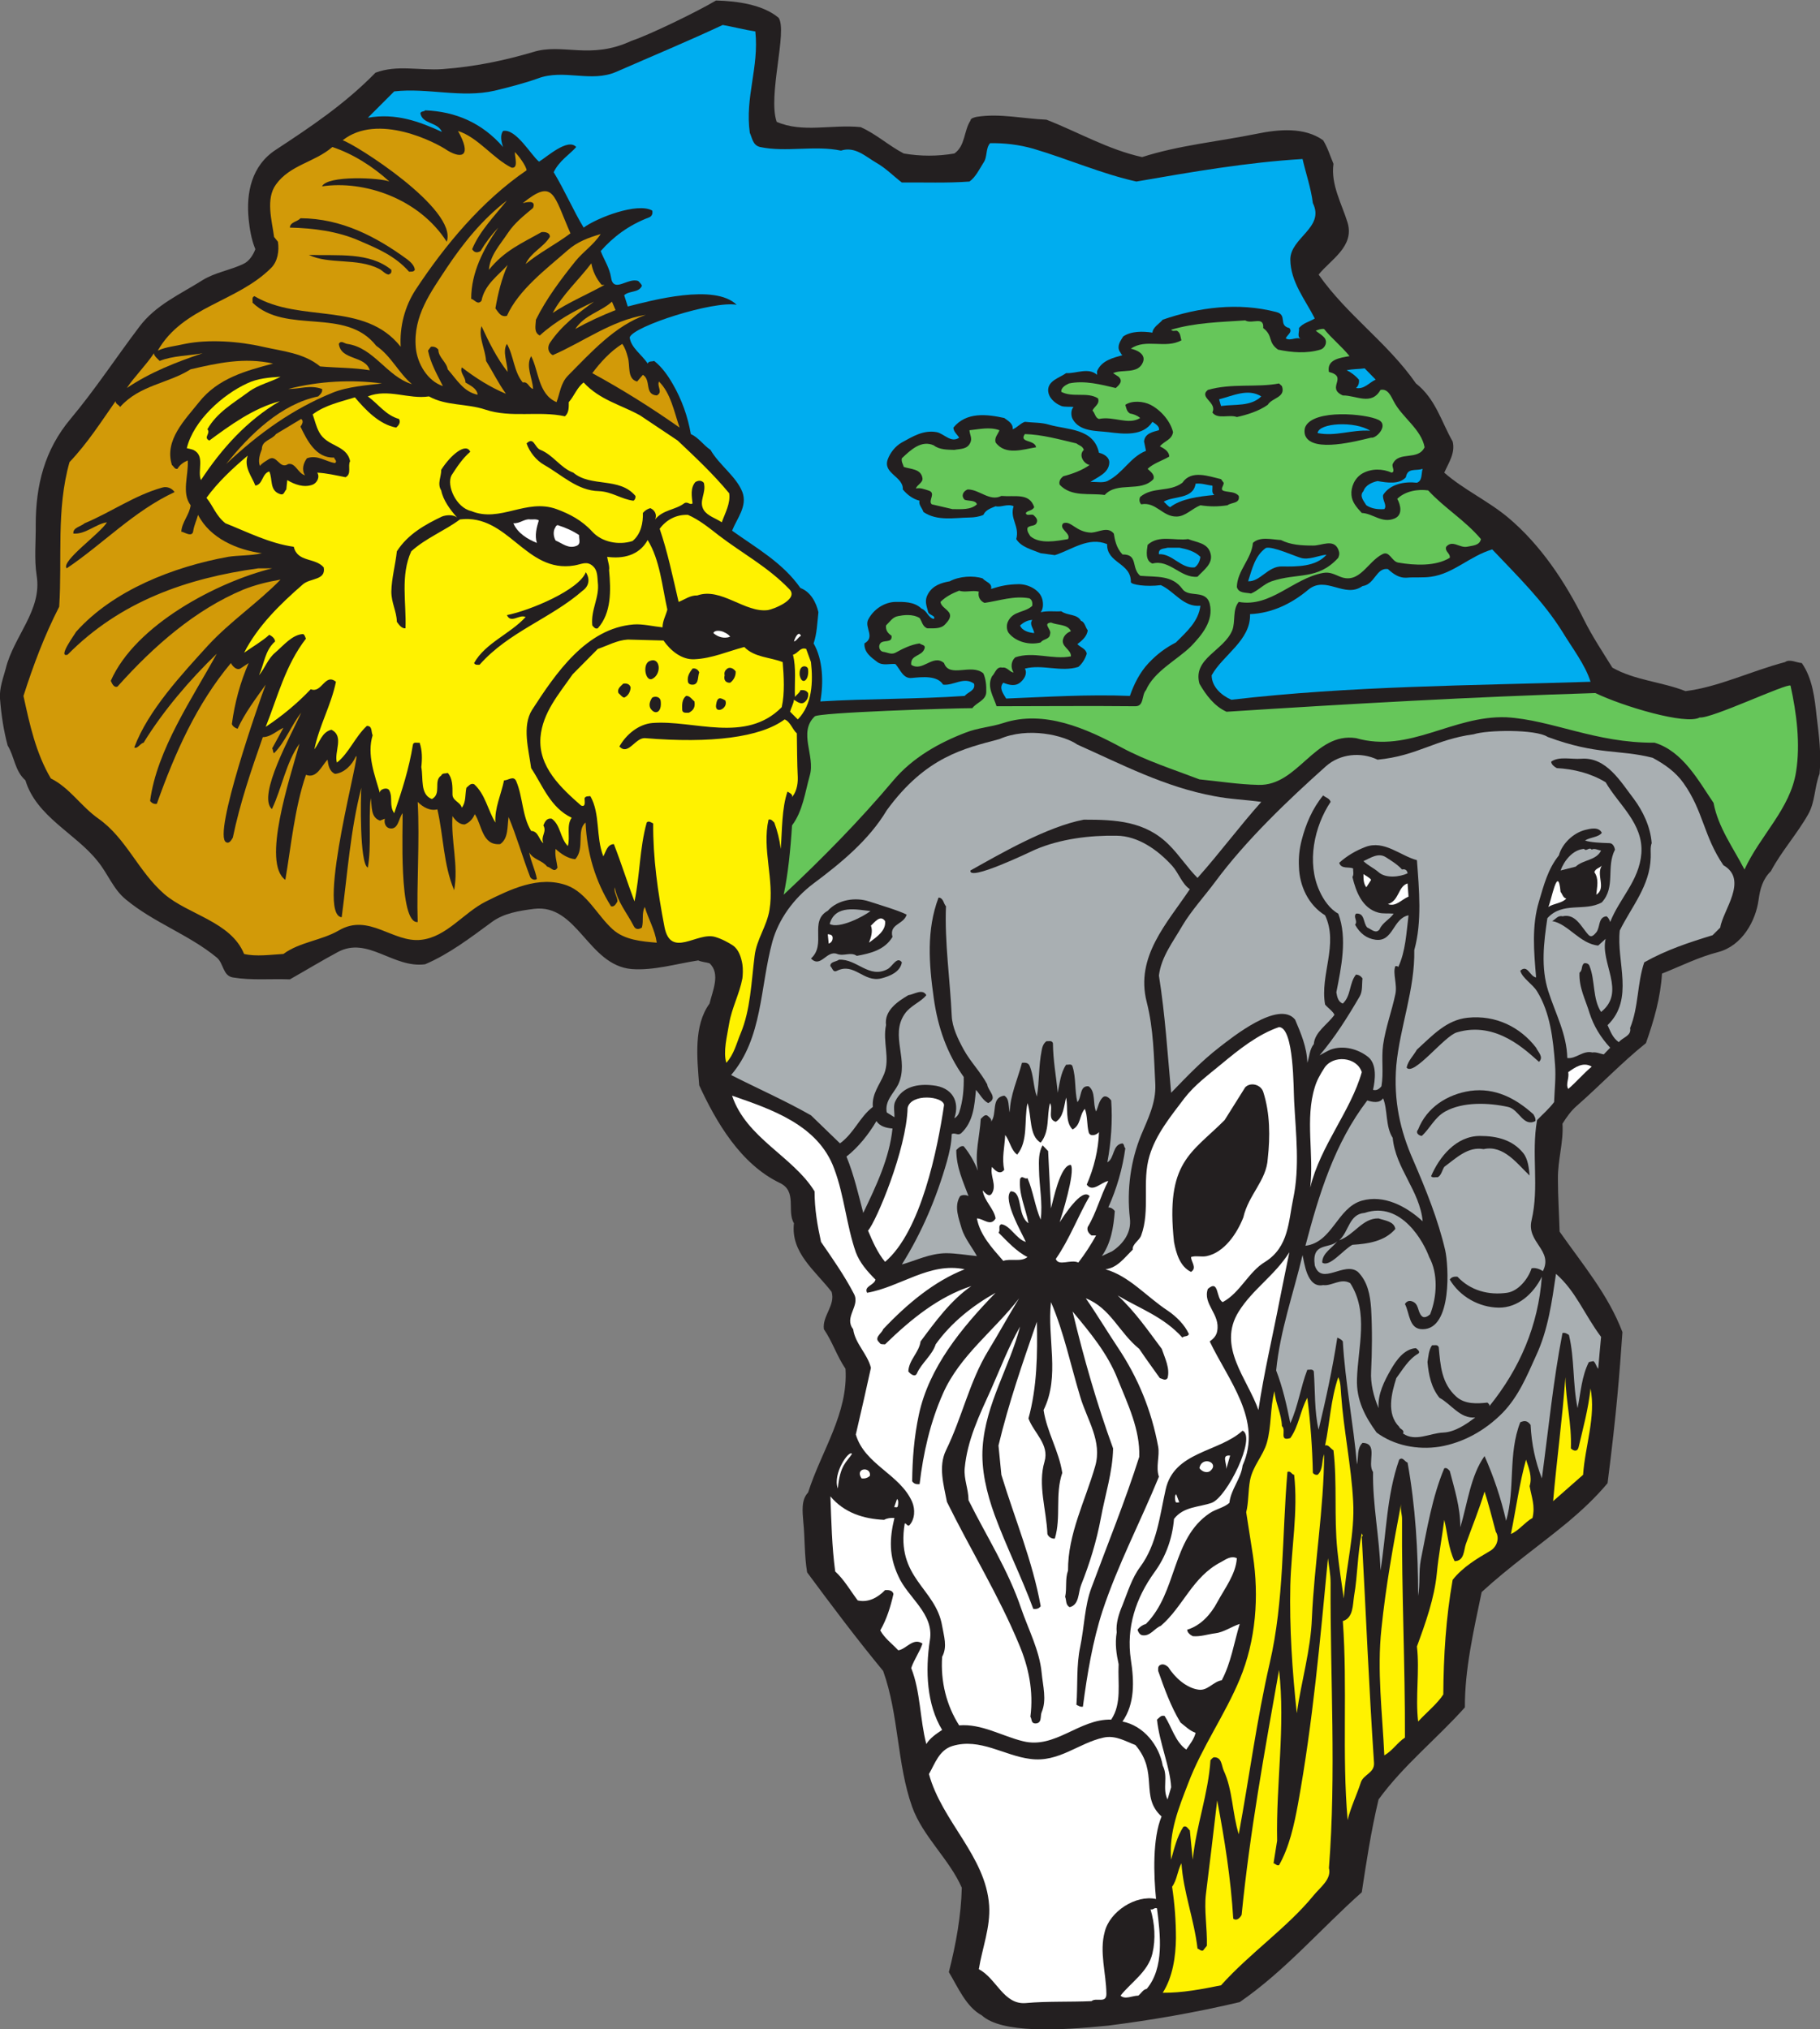 <?xml version="1.0" encoding="UTF-8" standalone="no"?>
<svg
   xmlns:dc="http://purl.org/dc/elements/1.1/"
   xmlns:cc="http://creativecommons.org/ns#"
   xmlns:rdf="http://www.w3.org/1999/02/22-rdf-syntax-ns#"
   xmlns:svg="http://www.w3.org/2000/svg"
   xmlns="http://www.w3.org/2000/svg"
   viewBox="0 0 728.453 812.147"
   height="812.147"
   width="728.453"
   xml:space="preserve"
   id="svg2"
   version="1.1"><rect x="0" y="0" width="728.453" height="812.147" fill="#808080" stroke="none"/><defs
     id="defs6" /><g
     transform="matrix(1.333,0,0,-1.333,0,812.147)"
     id="g10"><g
       transform="scale(0.1)"
       id="g12"><path
         id="path14"
         style="fill:#231f20;fill-opacity:1;fill-rule:evenodd;stroke:none"
         d="m 2337.84,6039.27 c 27.36,-40.32 -33.12,-234 -5.76,-312.48 77.76,-33.84 163.44,-7.2 252,-15.84 46.08,-20.16 84.96,-56.16 129.6,-79.2 50.4,-8.64 101.53,-8.64 151.93,0 33.11,23.04 28.07,67.68 48.23,98.64 0,7.2 12.25,10.08 19.44,11.52 69.12,10.8 138.95,-5.76 208.8,-8.64 95.76,-37.43 185.76,-90 287.28,-112.32 109.44,35.28 229.68,46.8 343.44,69.84 66.24,13.68 144,20.89 200.16,-19.44 13.68,-22.32 20.88,-46.8 30.97,-70.56 -8.65,-62.64 25.19,-120.24 42.46,-177.12 20.9,-71.28 -51.11,-110.88 -87.11,-155.52 86.4,-123.11 205.93,-203.04 292.32,-326.88 59.04,-46.08 76.32,-115.2 110.16,-174.24 8.64,-34.55 -12.24,-64.08 -25.2,-93.6 58.32,-51.12 131.04,-84.23 191.53,-134.64 98.63,-82.8 172.08,-194.4 228.23,-307.44 25.2,-50.4 55.44,-95.76 84.96,-143.28 66.96,-38.16 148.32,-42.48 219.6,-70.55 99.37,12.23 197.28,60.47 298.8,87.11 14.4,10.08 33.12,-1.44 50.4,-2.88 32.4,-46.07 38.88,-106.56 44.64,-160.56 7.21,-57.6 14.4,-115.92 8.64,-172.08 -15.12,-38.16 -12.96,-84.23 -33.84,-120.96 -33.13,-59.04 -80.64,-111.6 -112.32,-171.36 -24.47,-23.76 -32.4,-53.28 -36.72,-84.96 -8.63,-65.52 -50.4,-138.96 -120.96,-157.67 -59.04,-15.13 -113.04,-42.48 -169.2,-64.81 -4.31,-71.28 -23.76,-139.68 -48.24,-208.8 -71.28,-56.88 -138.95,-128.15 -208.08,-188.64 -17.28,-15.11 -30.96,-34.57 -42.48,-53.28 3.6,-55.45 -14.4,-108 -13.68,-166.33 0,-51.11 3.61,-105.84 5.04,-157.67 69.12,-98.63 146.16,-189.36 188.64,-301.68 -8.64,-123.83 -17.28,-239.77 -44.63,-453.59 -35.29,-42.48 -76.33,-80.65 -118.09,-115.92 -87.12,-72.01 -174.24,-132.48 -259.92,-210.96 -23.76,-114.49 -51.11,-232.56 -50.4,-346.328 -84.24,-94.316 -184.32,-173.515 -259.2,-276.484 -23.04,-97.188 -36.72,-188.633 -50.4,-278.633 C 3965.04,300.879 3859.2,175.586 3722.4,81.269 3591.36,50.312 3458.88,27.266 3327.84,10.703 c -149.04,-15.117 -320.4,-23.75 -380.15,30.977 -46.81,25.195 -71.3,84.238 -98.65,129.59 21.6,84.96 36.72,169.199 38.88,253.437 -37.44,85.684 -117.36,154.082 -149.04,242.637 -46.08,129.609 -39.6,275.761 -87.12,408.246 -78.48,95.04 -154.8,196.56 -228.24,295.91 -8.64,51.14 -6.48,103.7 -11.52,151.94 -2.16,29.51 -7.2,65.51 14.4,87.83 39.6,124.57 120.96,237.6 112.32,371.52 -25.92,38.17 -38.88,80.65 -64.8,118.81 -5.76,39.59 35.28,71.99 23.04,112.31 -49.68,64.08 -123.12,117.36 -113.04,205.91 -22.32,36.72 10.8,95.77 -42.48,120.98 -118.08,56.88 -191.52,183.59 -241.92,293.03 -6.48,82.09 -17.28,179.28 30.96,245.52 8.64,36.72 33.84,90 0,120.96 -11.52,3.6 -23.04,3.6 -33.84,8.64 -66.24,-10.08 -133.92,-30.96 -200.16,-25.92 -131.04,11.52 -162.72,196.56 -293.04,180.72 -44.64,-5.76 -90.72,-12.96 -126.72,-39.59 -64.79,-47.53 -128.88,-96.49 -200.16,-126.73 -95.76,-12.96 -172.08,84.96 -262.08,36.73 -48.242,-25.93 -95.757,-54.73 -143.996,-82.09 -60.484,2.16 -114.484,-3.6 -171.363,5.76 -30.238,5.04 -27.359,42.48 -48.238,59.76 -82.801,68.4 -188.641,104.4 -272.879,174.24 -38.16,30.96 -54.004,77.76 -84.961,115.2 -66.242,83.52 -183.602,133.2 -216.719,242.64 -32.402,28.8 -32.402,70.56 -53.281,104.4 -12.242,45.36 -19.438,93.6 -23.043,141.12 -2.156,31.69 9.359,60.49 17.281,90 23.758,97.2 109.442,174.96 92.879,278.64 -7.918,51.12 -2.156,102.96 -2.879,152.64 0,119.52 26.641,225.36 104.399,318.24 74.16,88.56 134.644,181.44 205.922,275.76 49.679,66.96 123.839,98.64 190.8,141.12 37.438,23.04 82.082,29.52 121.68,48.24 18,7.92 30.238,27.36 36.719,44.64 -12.238,28.8 -17.281,62.64 -20.16,90 -7.918,79.2 8.64,161.28 82.082,208.8 102.957,67.68 205.917,136.08 298.797,231.12 65.52,24.48 131.04,5.76 202.32,10.8 97.2,7.2 185.04,25.92 270.72,51.12 88.56,28.08 171.37,-24.48 295.92,33.84 52.56,17.28 196.56,87.12 253.44,120.96 62.64,-1.44 141.12,-12.24 187.92,-51.84 v 0" /><path
         id="path16"
         style="fill:#00adef;fill-opacity:1;fill-rule:evenodd;stroke:none"
         d="m 2268,5998.23 c 11.52,-108.72 -31.68,-197.28 -16.56,-304.56 7.2,-15.12 8.64,-37.44 30.96,-42.48 77.76,-16.56 163.44,5.76 242.64,-10.8 42.48,13.68 74.16,-18 106.56,-36.72 28.08,-15.84 52.56,-41.04 76.32,-59.04 65.52,0.72 135.36,-2.15 203.04,2.89 18.72,13.67 29.52,36.71 41.77,56.15 12.95,18.01 5.75,42.48 20.15,59.04 43.21,0.72 86.4,-4.32 129.6,-16.56 104.41,-30.96 205.92,-75.6 309.6,-98.63 166.32,28.79 331.2,57.59 498.97,67.67 10.08,-43.92 25.19,-86.4 30.95,-132.48 36.72,-73.44 -67.68,-103.68 -67.68,-169.2 0.72,-67.67 44.64,-120.24 73.45,-177.12 -15.84,-10.08 -34.57,-12.96 -47.52,-28.8 2.15,-10.8 -7.93,-27.36 7.91,-33.84 -15.84,10.08 -31.68,-6.48 -47.52,2.88 3.6,10.08 21.59,18.72 10.81,30.96 -34.56,7.92 -4.33,39.6 -39.6,48.25 -113.76,29.51 -231.85,14.39 -340.57,-23.05 -10.08,-12.24 -29.52,-22.32 -30.96,-38.88 -28.8,4.32 -63.36,5.04 -87.84,-11.52 -7.92,-12.96 -19.44,-28.08 -10.8,-44.64 3.6,-3.59 3.6,-8.64 8.64,-11.52 -26.64,-7.91 -62.63,-15.12 -76.32,-48.24 v -10.8 c -25.91,23.04 -61.92,3.6 -92.87,5.04 -19.45,-13.68 -53.29,-22.32 -54.01,-50.4 0,-22.32 18.72,-39.6 39.6,-48.24 10.8,-3.59 28.08,-1.44 36.72,-2.88 -8.64,-8.64 -7.92,-26.64 -2.88,-36 20.89,-38.87 72.72,-35.28 107.28,-39.6 46.09,-5.76 104.39,-12.96 132.48,30.96 7.92,-5.76 22.32,-12.96 19.45,-25.19 -18.01,-5.04 -42.48,-9.37 -44.65,-33.85 l 5.76,-28.08 c -47.52,-18.72 -68.4,-66.96 -115.92,-90.72 -14.4,-6.48 -33.83,-1.44 -51.12,-2.88 23.05,15.84 54.72,26.64 56.88,56.88 1.44,16.56 -15.11,27.36 -30.95,30.96 -15.84,74.16 -95.05,68.4 -149.77,84.24 -23.04,7.2 -48.95,5.76 -72.71,8.64 -13.68,-4.32 -23.77,-18 -36.73,-22.32 2.17,17.28 -13.67,25.2 -25.2,33.84 -52.56,11.52 -113.76,18.72 -152.63,-28.8 0,-12.24 11.51,-20.88 17.27,-30.24 -24.48,-17.28 -45.36,12.24 -67.68,16.56 -40.32,7.2 -72.72,-13.68 -104.4,-30.95 -19.44,-10.8 -35.28,-30.97 -42.48,-51.13 -15.12,-42.48 47.52,-51.12 45.36,-90 14.4,-17.28 30.96,-28.8 50.4,-33.83 -4.31,-10.81 7.92,-22.33 11.53,-33.85 41.03,-28.08 92.88,-17.28 138.23,-16.56 12.24,0 29.52,2.16 41.77,7.92 7.19,15.84 23.75,20.16 36.71,25.92 15.84,-4.31 36,8.64 54,0 -12.24,-37.44 18.72,-59.76 7.92,-98.64 15.12,-24.48 47.52,-31.68 73.44,-42.48 l 42.49,-5.76 c 51.83,16.56 100.8,56.16 156.95,33.12 -1.44,-58.32 72.72,-55.44 71.28,-114.48 2.17,-7.2 45.36,-14.39 90,-8.64 41.04,-18.72 67.68,-66.96 118.8,-61.92 -5.76,-46.8 -40.32,-77.04 -73.44,-110.16 -31.68,-16.56 -56.16,-34.56 -82.08,-61.92 -26.64,-28.08 -44.64,-64.8 -56.16,-98.64 -123.84,5.04 -248.4,-2.88 -371.51,-7.92 -7.93,13.68 -23.04,31.69 -8.65,47.52 18,-7.2 37.44,-12.24 53.28,2.88 10.8,10.09 19.45,25.2 11.53,39.6 53.27,13.68 107.99,-11.52 160.55,5.04 12.24,10.08 20.88,25.2 25.2,39.61 -2.16,15.11 -18.72,18.71 -28.08,28.79 12.24,9.36 29.52,23.05 30.96,41.76 -6.48,7.2 -8.63,25.2 -20.16,28.08 -11.52,21.6 -41.04,15.12 -59.04,28.8 -20.88,-1.43 -41.04,2.16 -61.92,-2.88 9.36,11.52 7.93,32.4 2.89,44.64 -9.37,23.76 -41.77,40.32 -70.57,39.6 -30.96,-0.72 -52.56,-5.04 -81.36,-14.4 4.32,18 -16.56,20.88 -25.2,31.68 -28.08,9.36 -71.28,6.48 -98.63,-8.64 -25.21,-4.32 -50.41,-12.23 -64.81,-36.72 -12.24,-20.88 -5.76,-34.56 0,-56.16 2.16,-8.64 24.48,-10.8 16.56,-20.16 -17.29,3.6 -20.16,25.2 -36.72,30.96 -22.32,21.6 -54,20.16 -78.48,20.16 -33.12,-0.72 -66.24,-22.32 -82.08,-54 -10.8,-23.76 22.32,-51.84 -10.8,-70.56 -1.44,-26.63 18.72,-41.04 38.88,-56.16 16.56,-11.52 36,-4.32 54,-5.76 15.13,-16.56 23.04,-45.36 50.4,-41.76 30.24,2.89 75.6,7.93 92.88,-20.16 31.68,-3.59 62.64,25.2 92.88,2.89 5.04,-20.89 -18,-24.49 -28.08,-36.73 -144.71,-10.08 -292.32,-7.92 -433.44,-16.56 10.08,57.61 7.92,125.28 -20.16,174.24 10.08,29.52 10.8,61.2 14.4,93.6 -6.48,28.8 -23.04,61.2 -54,72.72 -53.28,76.32 -133.92,120.96 -205.2,172.09 14.4,36.71 46.8,73.43 30.96,115.91 -18.72,47.52 -69.84,81.36 -95.76,126.72 -20.88,13.68 -35.28,36.72 -59.04,47.52 -9.36,53.28 -27.36,103.68 -54,149.76 -14.4,25.2 -32.4,51.12 -56.16,69.84 -6.48,-2.88 -15.84,0.72 -19.44,-7.92 -17.28,26.64 -50.4,47.52 -54,78.48 10.08,33.85 252.72,110.88 321.12,97.92 -66.24,64.8 -255.6,12.96 -326.88,-5.04 l -10.8,33.84 c 15.84,14.4 43.2,6.48 53.28,28.08 -1.44,5.76 -7.2,10.08 -10.8,14.4 -30.96,12.24 -74.88,-38.88 -82.08,11.52 -4.32,28.09 -20.88,52.56 -30.95,78.48 37.43,42.48 83.51,77.76 146.15,101.52 7.92,3.6 10.8,11.52 8.64,20.16 -44.64,25.2 -165.6,-21.6 -205.92,-51.12 -29.52,48.25 -56.88,111.61 -90,166.32 16.56,34.56 48.96,54 67.68,75.6 -25.2,28.08 -88.56,-30.24 -111.6,-43.92 -23.76,18.72 -69.12,100.08 -108,92.16 -10.08,-12.96 -5.04,-33.84 0,-48.24 -63.36,72.72 -142.56,106.56 -234,110.16 -3.6,-5.04 -11.52,-1.44 -14.4,-8.64 6.48,-33.84 51.12,-25.19 64.8,-56.16 -66.96,30.97 -138.96,57.61 -222.48,42.48 l 79.2,79.2 c 100.08,11.52 201.6,-20.88 301.68,2.16 38.88,9.36 92.16,23.04 129.6,36.72 78.48,29.52 159.12,-13.68 236.17,20.16 110.15,48.24 210.95,90 318.95,140.4 28.8,-5.04 68.4,-15.12 97.92,-19.44 v 0" /><path
         id="path18"
         style="fill:#d29a08;fill-opacity:1;fill-rule:evenodd;stroke:none"
         d="m 1712.88,5391.99 c -41.75,-31.68 -96.48,-59.76 -134.64,-92.16 15.84,35.28 53.28,49.68 72.72,81.36 1.44,13.68 -16.56,15.84 -25.2,14.4 -56.88,-32.4 -110.88,-54.71 -157.68,-113.04 2.88,43.2 33.85,75.6 56.16,109.44 20.88,31.68 48.24,52.56 76.32,76.33 10.8,26.63 -24.47,15.84 -30.96,14.39 93.6,75.61 92.16,25.2 143.28,-90.72 v 0" /><path
         id="path20"
         style="fill:#d29a08;fill-opacity:1;fill-rule:evenodd;stroke:none"
         d="m 1522.08,5490.63 c -38.16,-47.52 -82.08,-92.16 -104.4,-146.16 6.48,-10.8 15.12,-11.52 25.2,-5.76 14.4,24.48 32.4,48.24 53.28,70.56 -44.64,-64.08 -81.36,-134.64 -81.36,-213.84 10.08,-2.16 19.44,-20.16 30.96,-5.76 9.36,48.24 48.96,74.88 78.48,107.28 -18,-41.04 -28.8,-84.24 -36.72,-130.32 8.64,-10.79 15.84,-27.36 34.56,-22.32 35.28,78.48 118.08,140.4 182.88,197.28 28.8,25.2 61.92,37.44 98.65,48.24 -22.33,-33.84 -51.13,-51.12 -76.33,-82.08 -43.2,-54 -87.12,-112.32 -118.08,-174.96 -0.72,-17.28 -7.2,-38.16 11.52,-47.52 48.24,43.93 105.12,74.88 162.72,101.52 -49.68,-36 -97.2,-71.28 -132.48,-123.84 -7.92,-12.95 -5.76,-28.79 8.64,-36.72 92.88,40.32 176.4,104.4 279.36,120.96 -92.16,-32.4 -163.44,-111.6 -234,-182.88 -21.6,-22.32 -23.76,-52.56 -33.83,-79.2 -55.45,23.76 -53.29,94.32 -76.33,138.25 -17.28,-30.97 4.32,-65.53 5.76,-98.65 -13.68,4.32 -14.4,23.04 -30.96,19.45 -27.36,33.83 -26.64,79.2 -47.52,115.91 -14.4,-22.32 1.44,-56.16 2.16,-84.23 -32.4,41.03 -56.88,90.71 -78.48,137.52 -10.08,-32.41 11.52,-69.13 13.68,-104.41 20.16,-32.4 36.72,-66.96 59.76,-98.64 -47.52,19.44 -92.16,48.24 -132.48,79.2 -7.2,-15.84 11.52,-28.8 10.8,-45.35 13.68,-8.65 34.56,-17.29 36.72,-36.73 -42.48,8.64 -62.64,45.36 -90,76.32 -3.6,22.32 -28.08,36 -28.08,59.04 -5.76,7.21 -13.68,10.08 -22.32,8.64 l -8.64,-11.52 c 7.92,-38.88 27.36,-72 44.64,-106.55 -46.08,15.11 -77.04,67.67 -81.36,115.19 -8.64,95.76 45.36,167.04 92.88,239.77 48.96,73.43 106.56,145.43 180.72,202.31 v 0" /><path
         id="path22"
         style="fill:#d29a08;fill-opacity:1;fill-rule:evenodd;stroke:none"
         d="m 1806.48,5237.19 h 8.64 c -50.4,-28.08 -107.28,-51.84 -155.52,-84.24 28.08,54 78.48,99.36 115.92,149.04 4.32,-23.76 14.4,-45.36 30.96,-64.8 v 0" /><path
         id="path24"
         style="fill:#d29a08;fill-opacity:1;fill-rule:evenodd;stroke:none"
         d="m 1848.24,5161.59 c -41.76,-16.55 -82.8,-35.28 -120.96,-56.88 29.52,43.92 74.88,50.4 110.16,82.08 l 10.8,-25.2 v 0" /><path
         id="path26"
         style="fill:#d29a08;fill-opacity:1;fill-rule:evenodd;stroke:none"
         d="m 1884.96,5020.47 c 7.92,-25.2 -2.88,-65.52 28.08,-73.44 l 17.28,20.16 c 25.92,-15.84 3.6,-59.04 41.76,-61.92 19.44,10.08 0,25.92 6.48,41.76 35.28,-34.55 45.36,-90 61.92,-138.24 -84.96,59.76 -172.08,114.48 -262.08,163.44 23.76,31.68 54,65.52 90,87.84 8.64,-12.24 12.96,-25.91 16.56,-39.6 v 0" /><path
         id="path28"
         style="fill:#d29a08;fill-opacity:1;fill-rule:evenodd;stroke:none"
         d="m 479.52,5008.95 c 39.601,15.84 85.679,15.12 128.882,23.04 -79.203,-26.64 -156.961,-56.88 -227.519,-104.4 22.32,33.84 57.597,68.4 81.359,104.4 0,-7.92 10.078,-15.84 17.278,-23.04 v 0" /><path
         id="path30"
         style="fill:#00adef;fill-opacity:1;fill-rule:evenodd;stroke:none"
         d="m 4097.52,4986.63 33.12,-33.84 c -19.44,-8.63 -33.84,-29.52 -59.04,-25.2 7.2,6.48 10.08,15.12 8.65,25.2 -10.81,12.25 -23.05,21.6 -36.73,28.09 20.16,4.31 33.12,2.87 54,5.75 v 0" /><path
         id="path32"
         style="fill:#fff200;fill-opacity:1;fill-rule:evenodd;stroke:none"
         d="m 842.402,4961.43 c -28.797,-15.84 -66.964,-23.76 -95.761,-45.36 -44.637,-33.12 -95.758,-61.91 -123.836,-112.32 10.8,-12.96 -13.684,-24.48 5.754,-33.84 62.64,46.08 132.48,97.2 211.679,118.08 -97.918,-56.88 -174.957,-142.56 -236.879,-236.88 -11.519,28.8 13.684,73.44 -23.039,90.72 -5.757,2.16 -12.957,3.6 -19.437,5.04 20.156,82.8 107.277,160.56 180.719,194.4 30.961,15.12 66.957,18 100.8,20.16 v 0" /><path
         id="path34"
         style="fill:#d29a08;fill-opacity:1;fill-rule:evenodd;stroke:none"
         d="m 1146.96,4941.27 c -42.48,-5.04 -103.68,-9.36 -149.038,-28.08 -118.078,-48.24 -219.602,-120.24 -318.961,-213.84 72.719,90.72 165.602,180 276.477,203.04 6.488,6.48 13.683,12.24 11.527,22.32 -36.004,12.96 -64.801,0 -101.527,0 92.164,23.76 190.802,28.8 281.522,16.56 v 0" /><path
         id="path36"
         style="fill:#00adef;fill-opacity:1;fill-rule:evenodd;stroke:none"
         d="m 3787.2,4902.39 c -31.68,-30.96 -79.2,-23.04 -120.96,-28.8 l -5.76,20.16 c 41.04,10.08 86.41,33.84 126.72,8.64 v 0" /><path
         id="path38"
         style="fill:#d29a08;fill-opacity:1;fill-rule:evenodd;stroke:none"
         d="m 902.164,4811.68 c 19.438,-40.33 46.078,-95.05 100.796,-92.89 1.44,-5.76 10.8,-10.8 2.88,-16.56 -28.074,4.32 -52.559,25.92 -84.238,14.4 -10.801,-14.4 -16.563,-34.56 -5.762,-51.12 -21.598,5.76 -28.074,38.16 -50.402,33.84 -26.637,-18 -33.836,31.68 -59.754,13.68 -8.641,-5.76 -18.004,-10.08 -25.2,-19.44 -6.484,16.56 0,35.28 5.754,50.4 0,26.64 29.524,27.36 42.485,45.36 l 75.597,45.36 c 7.922,-5.76 3.602,-15.12 -2.156,-23.03 v 0" /><path
         id="path40"
         style="fill:#00adef;fill-opacity:1;fill-rule:evenodd;stroke:none"
         d="m 4114.08,4799.43 c -56.16,3.6 -102.95,-18 -157.69,-7.2 2.89,30.96 111.61,36.72 157.69,7.2 v 0" /><path
         id="path42"
         style="fill:#00adef;fill-opacity:1;fill-rule:evenodd;stroke:none"
         d="m 4271.76,4684.95 c -5.04,-14.4 0,-35.28 -17.28,-41.76 -36.71,4.33 -80.64,-3.6 -101.52,-36.72 -2.88,-15.84 12.96,-30.96 3.6,-42.48 -20.17,-1.44 -38.87,1.44 -54,11.52 -7.2,12.24 -22.31,28.08 -8.63,42.48 5.75,18 25.91,26.64 42.46,30.24 28.09,-5.04 65.54,-10.8 84.97,11.52 5.03,29.52 29.52,18 50.4,25.2 v 0" /><path
         id="path44"
         style="fill:#00adef;fill-opacity:1;fill-rule:evenodd;stroke:none"
         d="m 3640.32,4634.55 c 1.44,-9.36 -3.6,-21.6 5.77,-28.08 -46.09,-4.32 -100.81,-11.52 -132.48,-36.72 -7.22,2.88 -12.97,11.52 -19.45,16.56 29.52,18 88.57,6.48 95.76,54 18.72,2.17 33.84,-4.32 50.4,-5.76 v 0" /><path
         id="path46"
         style="fill:#fff200;fill-opacity:1;fill-rule:evenodd;stroke:none"
         d="m 2158.56,4484.79 c 70.56,-54 146.16,-93.6 210.96,-160.56 31.68,-30.96 -48.96,-61.2 -63.36,-63.35 -69.12,-9.37 -141.12,69.12 -212.4,43.91 -21.6,0.72 -37.44,-12.24 -56.16,-19.44 -17.28,74.16 -33.12,150.49 -56.88,219.6 20.16,27.36 50.41,43.2 84.96,41.76 33.12,-14.4 63.36,-38.88 92.88,-61.92 v 0" /><path
         id="path48"
         style="fill:#ffffff;fill-opacity:1;fill-rule:evenodd;stroke:none"
         d="m 1591.93,4533.03 c 5.03,-0.72 18.71,2.16 25.91,-2.88 -6.48,-20.88 -12.96,-45.36 -5.76,-67.67 -27.36,10.79 -58.32,29.51 -70.56,59.03 18.72,-1.44 34.57,14.4 50.41,11.52 v 0" /><path
         id="path50"
         style="fill:#ffffff;fill-opacity:1;fill-rule:evenodd;stroke:none"
         d="m 1738.81,4486.07 c -1.02,-12.86 6.7,-26.23 -7.7,-32.4 -24.68,-9.77 -42.68,7.71 -62.73,15.94 -5.67,9.76 -7.73,23.14 -3.61,34.45 3.09,4.12 3.61,10.8 9.77,11.83 22.63,-7.2 44.23,-16.46 64.27,-29.82 v 0" /><path
         id="path52"
         style="fill:#00adef;fill-opacity:1;fill-rule:evenodd;stroke:none"
         d="m 3541.68,4448.07 c 21.6,-4.32 45.36,-10.08 62.64,-27.36 -1.44,-12.24 -7.2,-25.2 -17.28,-31.68 -41.03,-4.32 -66.96,41.76 -107.27,39.6 -2.17,18 14.39,15.84 25.91,19.44 12.24,0 27.36,0 36,0 v 0" /><path
         id="path54"
         style="fill:#00adef;fill-opacity:1;fill-rule:evenodd;stroke:none"
         d="m 3905.28,4417.83 c 23.76,-7.92 54,7.21 77.76,9.36 -31.68,-36.72 -90,-36 -133.92,-35.28 -42.48,0.72 -64.8,-46.07 -101.52,-44.64 12.24,37.44 20.17,76.32 53.28,100.08 18.72,6.48 90,-25.92 104.4,-29.52 v 0" /><path
         id="path56"
         style="fill:#00adef;fill-opacity:1;fill-rule:evenodd;stroke:none"
         d="m 4480.56,4443.03 c 77.76,-82.08 153.37,-155.51 210.96,-247.68 29.53,-48.96 68.4,-98.64 84.24,-149.76 -359.28,-11.52 -720,-12.23 -1078.56,-54 -29.51,12.96 -59.04,38.88 -59.04,73.45 33.12,60.47 118.08,105.11 115.2,183.59 66.96,2.88 126,32.4 174.96,73.44 53.28,43.92 108.72,-27.36 162.73,10.8 37.43,5.04 41.03,56.16 76.31,51.12 17.28,-15.84 34.57,-27.36 56.16,-25.92 25.2,2.16 48.96,-0.72 73.44,2.88 67.68,9.36 114.49,61.2 183.6,82.08 v 0" /><path
         id="path58"
         style="fill:#231f20;fill-opacity:1;fill-rule:evenodd;stroke:none"
         d="m 2417.77,4211.91 c -18.73,28.09 -43.21,-18.72 -52.57,-27.36 0,37.44 -26.64,32.4 -28.8,15.84 7.21,-18.71 -2.16,-37.44 -3.6,-56.16 -26.64,-5.03 -55.44,4.32 -75.6,22.32 -15.84,43.2 -110.88,69.13 -138.24,56.88 -29.52,-27.36 -9.36,-44.64 11.52,-64.8 -88.55,-10.08 -106.56,36.72 -85.68,79.92 94.32,96.49 192.24,-52.56 302.4,-7.2 22.32,10.08 41.04,27.36 59.04,45.36 15.84,-19.44 21.6,-41.76 11.53,-64.8 v 0" /><path
         id="path60"
         style="fill:#00adef;fill-opacity:1;fill-rule:evenodd;stroke:none"
         d="m 3099.6,4231.35 c -10.08,-13.68 4.33,-25.92 5.76,-39.6 -16.56,1.44 -36.72,7.2 -42.48,23.04 10.8,9.37 22.33,15.84 36.72,16.56 v 0" /><path
         id="path62"
         style="fill:#ffffff;fill-opacity:1;fill-rule:evenodd;stroke:none"
         d="m 2192.4,4180.95 c -18,-7.2 -37.44,-0.72 -50.4,10.8 3.6,10.08 22.32,7.2 30.24,3.6 7.2,-3.6 14.4,-6.48 20.16,-14.4 v 0" /><path
         id="path64"
         style="fill:#ffffff;fill-opacity:1;fill-rule:evenodd;stroke:none"
         d="m 2404.8,4183.11 c -7.2,-2.16 -12.96,-15.12 -20.88,-16.56 5.04,17.28 15.84,31.68 20.88,16.56 v 0" /><path
         id="path66"
         style="fill:#a9afb2;fill-opacity:1;fill-rule:evenodd;stroke:none"
         d="m 4779.36,3541.59 c 7.93,5.04 18.71,-1.44 28.08,-2.88 -15.12,-30.24 -53.28,-26.64 -76.31,-48.24 l -45.37,-11.52 c 10.8,29.52 36.72,62.64 70.56,64.8 7.2,-9.36 15.13,7.2 23.04,-2.16 v 0" /><path
         id="path68"
         style="fill:#a9afb2;fill-opacity:1;fill-rule:evenodd;stroke:none"
         d="m 4209.84,3481.83 c 9.36,2.88 15.84,-2.88 16.55,-11.52 -23.75,-10.8 -65.51,-15.84 -87.11,3.6 -12.96,11.52 -30.96,19.45 -45.35,33.12 20.87,9.36 44.63,26.64 67.67,11.52 16.56,-10.8 33.84,-20.88 48.24,-36.72 v 0" /><path
         id="path70"
         style="fill:#ffffff;fill-opacity:1;fill-rule:evenodd;stroke:none"
         d="m 4809.6,3493.36 c -18,-27.37 14.4,-67.68 -16.56,-87.13 2.17,24.48 8.64,46.8 -5.75,67.68 2.88,10.8 15.11,12.24 22.31,19.45 v 0" /><path
         id="path72"
         style="fill:#ffffff;fill-opacity:1;fill-rule:evenodd;stroke:none"
         d="m 4116.96,3450.88 -14.4,-22.33 c -8.63,10.8 -8.63,25.2 -8.63,39.6 7.92,-5.76 18,-10.08 23.03,-17.27 v 0" /><path
         id="path74"
         style="fill:#231f20;fill-opacity:1;fill-rule:evenodd;stroke:none"
         d="m 4767.84,3453.75 v -25.2 h -25.2 l -8.64,28.08 c 10.08,0.72 31.68,20.89 33.84,-2.88 v 0" /><path
         id="path76"
         style="fill:#ffffff;fill-opacity:1;fill-rule:evenodd;stroke:none"
         d="m 4685.76,3414.88 c 5.76,-7.21 7.2,-18 17.28,-20.17 -12.96,-14.4 -37.43,-14.4 -54,-25.2 8.65,16.56 28.8,131.76 36.72,45.37 v 0" /><path
         id="path78"
         style="fill:#ffffff;fill-opacity:1;fill-rule:evenodd;stroke:none"
         d="m 4229.28,3400.47 c -20.16,-7.92 -38.15,-31.68 -61.92,-22.32 33.84,9.37 30.24,53.28 59.03,61.92 l 2.89,-39.6 v 0" /><path
         id="path80"
         style="fill:#a9afb2;fill-opacity:1;fill-rule:evenodd;stroke:none"
         d="m 2613.61,3357.27 c -20.17,-16.56 -95.05,-54.72 -122.41,-38.88 16.57,59.76 83.52,42.49 122.41,38.88 v 0" /><path
         id="path82"
         style="fill:#ffffff;fill-opacity:1;fill-rule:evenodd;stroke:none"
         d="m 2657.52,3327.03 c 3.61,-28.8 -25.92,-48.24 -48.24,-64.8 5.76,15.12 12.24,33.84 5.76,51.13 10.08,8.63 28.08,34.55 42.48,13.67 v 0" /><path
         id="path84"
         style="fill:#231f20;fill-opacity:1;fill-rule:evenodd;stroke:none"
         d="m 2584.08,3301.83 c 1.44,-6.48 -1.44,-16.56 -8.64,-14.4 -1.44,2.88 -6.48,4.32 -5.76,8.64 3.6,4.32 10.08,2.88 14.4,5.76 v 0" /><path
         id="path86"
         style="fill:#ffffff;fill-opacity:1;fill-rule:evenodd;stroke:none"
         d="m 2499.84,3279.51 c 1.44,-10.08 -3.6,-17.28 -11.52,-20.16 l -2.88,28.08 c 5.76,0 12.96,-1.44 14.4,-7.92 v 0" /><path
         id="path88"
         style="fill:#ffffff;fill-opacity:1;fill-rule:evenodd;stroke:none"
         d="m 4088.88,2873.44 c -33.12,-117.37 -123.84,-219.61 -154.8,-346.33 11.53,100.08 -15.84,205.92 13.69,300.96 5.75,20.17 16.55,38.88 28.07,56.89 25.92,41.76 98.64,34.55 113.04,-11.52 v 0" /><path
         id="path90"
         style="fill:#ffffff;fill-opacity:1;fill-rule:evenodd;stroke:none"
         d="m 4779.36,2890 c -25.92,-21.6 -45.36,-45.37 -70.56,-66.97 -8.63,14.41 3.6,31.68 0,50.41 19.44,13.67 44.64,32.4 70.56,16.56 v 0" /><path
         id="path92"
         style="fill:#ffffff;fill-opacity:1;fill-rule:evenodd;stroke:none"
         d="m 3220.56,2701.35 c 25.2,12.97 20.16,43.2 36.73,61.93 8.63,-21.6 5.75,-46.82 11.51,-69.84 3.6,-15.12 23.76,-9.36 30.97,0 -1.45,-52.56 -15.13,-108.01 -36.73,-157.68 18.01,-25.21 44.65,8.63 64.8,10.78 -23.76,-44.63 -35.28,-94.31 -61.92,-138.22 -2.88,-10.8 2.88,-18.73 11.52,-25.21 h 13.69 c -14.41,-25.92 -33.13,-55.43 -53.29,-81.35 -23.04,10.8 -59.04,-12.25 -67.67,10.8 41.03,59.04 66.22,127.44 101.51,188.63 -23.04,28.09 -80.63,-64.8 -90,-78.48 5.04,15.12 47.52,149.77 33.84,172.08 -31.68,2.16 -54,-109.44 -59.76,-130.32 -2.88,57.6 -5.76,110.88 -8.64,172.07 l -16.56,17.29 c -12.24,-20.88 -11.52,-47.52 -10.79,-73.44 0.71,-49.69 11.51,-100.08 5.03,-149.76 -17.28,39.6 -22.32,84.96 -39.59,124.57 -8.65,-5.04 -16.57,10.8 -22.33,-2.9 -4.32,-46.07 17.29,-88.55 25.21,-132.48 -35.29,24.5 -15.86,95.77 -53.29,95.77 -25.2,-25.2 34.56,-126.72 45.37,-151.92 -28.81,8.63 -46.09,48.97 -73.45,53.28 -11.51,-5.04 -1.44,-18.71 -8.63,-25.19 25.91,-25.92 54.71,-57.6 87.12,-73.44 -19.45,-15.84 -50.41,-3.61 -72.73,-11.52 -34.56,39.59 -69.84,77.75 -79.2,127.44 19.45,0 41.04,-25.92 56.16,0 -4.32,28.79 -34.56,52.56 -38.88,84.24 7.21,-7.21 19.44,-23.05 28.08,-8.66 15.12,25.22 -7.19,53.29 0,79.2 7.92,-10.07 23.76,-25.91 36.72,-8.63 -7.92,34.57 1.44,69.84 2.88,104.4 14.4,-18.72 17.28,-45.36 36,-59.03 33.85,41.04 20.16,102.95 30.97,154.79 12.95,-39.59 4.31,-98.64 39.59,-118.79 28.08,34.55 17.28,79.2 28.08,118.79 10.08,-17.27 -9.36,-48.95 17.29,-56.16 23.03,13.68 24.47,46.8 30.96,72.72 6.47,-31.68 -3.61,-72.72 19.43,-95.76 v 0" /><path
         id="path94"
         style="fill:#231f20;fill-opacity:1;fill-rule:evenodd;stroke:none"
         d="m 3775.68,2642.3 c -1.44,-82.79 -63.36,-145.42 -92.88,-219.59 -13.68,-34.57 -41.04,-67.67 -81.35,-70.56 -14.41,4.31 -34.56,4.31 -39.6,22.32 -12.97,46.8 -6.49,95.04 -2.89,141.12 9.36,109.45 121.68,138.24 177.84,228.24 15.84,12.97 8.64,35.99 22.32,51.13 18,-46.09 18,-101.52 16.56,-152.66 v 0" /><path
         id="path96"
         style="fill:#a9afb2;fill-opacity:1;fill-rule:evenodd;stroke:none"
         d="m 4181.76,2676.15 c 8.64,-92.17 81.37,-158.4 90,-250.56 -50.4,46.09 -116.64,80.64 -182.88,61.93 -74.16,-21.6 -87.83,-125.29 -169.2,-135.37 40.32,153.36 87.12,307.44 185.76,436.33 15.84,-5.04 36.72,-9.36 47.52,6.48 14.4,-35.29 6.48,-84.26 28.8,-118.81 v 0" /><path
         id="path98"
         style="fill:#ffffff;fill-opacity:1;fill-rule:evenodd;stroke:none"
         d="m 2834.64,2774.79 c -19.43,-131.76 -69.12,-379.44 -177.12,-470.88 -22.32,26.64 -37.44,61.21 -51.12,93.61 24.48,28.07 115.2,242.64 118.8,368.63 10.08,44.65 107.28,35.28 109.44,8.64 v 0" /><path
         id="path100"
         style="fill:#a9afb2;fill-opacity:1;fill-rule:evenodd;stroke:none"
         d="m 2679.84,2704.24 c -9.36,-90 -49.68,-173.54 -87.84,-253.44 -12.96,49.67 -28.08,115.2 -50.4,169.2 36,28.07 67.68,68.4 90,106.54 10.08,-15.84 29.53,-20.88 48.24,-22.3 v 0" /><path
         id="path102"
         style="fill:#ffffff;fill-opacity:1;fill-rule:evenodd;stroke:none"
         d="m 3843.36,2194.47 c -21.6,-112.32 -48.24,-223.2 -64.8,-335.52 -32.4,93.61 -125.28,190.07 -59.04,295.91 42.48,67.7 108,108.01 151.93,177.85 -9.37,-46.07 -19.45,-94.31 -28.09,-138.24 v 0" /><path
         id="path104"
         style="fill:#a9afb2;fill-opacity:1;fill-rule:evenodd;stroke:none"
         d="m 3972.96,2234.08 c 25.92,-3.61 53.28,22.31 81.36,5.74 56.16,-87.83 23.04,-192.22 20.16,-287.98 -2.16,-63.36 24.48,-113.05 59.04,-160.57 52.57,-38.89 122.4,-52.56 188.64,-42.48 72.72,12.25 138.24,49.69 189.36,101.52 48.25,49.69 73.44,111.6 100.8,172.09 36,77.03 47.52,161.99 59.76,245.51 60.48,-53.28 84.24,-120.96 135.36,-189.36 -2.88,-28.08 -5.76,-63.35 -8.64,-95.76 -6.48,7.21 -6.48,16.57 -14.4,23.05 l -13.68,-2.89 c -21.6,-42.48 -24.48,-92.15 -33.83,-138.24 -15.13,73.43 -8.65,146.89 -25.93,219.61 -5.75,3.59 -11.52,7.91 -19.44,5.76 -28.08,-144.01 -42.48,-293.05 -61.92,-436.33 -19.43,49.69 -30.96,102.97 -33.84,160.57 -9.37,12.95 -17.99,13.67 -30.96,7.91 -37.44,-95.77 -14.4,-198.71 -42.48,-295.92 -15.84,69.12 -38.16,134.65 -64.8,194.39 -41.76,-58.32 -51.13,-141.83 -72.72,-213.82 0,60.46 -17.28,113.75 -31.67,169.19 -4.33,4.32 -8.65,10.81 -16.57,7.91 -36,-85.66 -51.84,-182.14 -70.55,-275.74 -6.49,-34.57 -1.45,-71.29 -7.92,-107.28 0,133.9 -7.92,268.55 -31.7,400.31 -8.62,2.17 -14.39,18.73 -25.19,8.65 -38.16,-108.73 -38.16,-221.78 -56.16,-332.65 -2.88,99.37 -23.76,196.56 -22.31,295.91 -18.73,25.94 17.27,86.41 -31.68,87.13 -17.29,-16.56 -11.53,-43.2 -16.57,-64.8 -10.8,123.12 -35.28,246.25 -42.48,369.35 -4.31,6.49 -10.8,8.66 -16.56,11.53 -14.39,-93.6 -33.84,-182.87 -56.16,-276.47 -12.96,54.71 -10.08,116.62 -14.4,174.94 -3.6,8.66 -12.95,4.34 -19.44,5.06 -20.16,-51.85 -27.35,-108.73 -51.12,-160.56 -10.8,54.72 -23.04,107.98 -42.47,158.39 11.51,118.79 51.83,231.12 79.2,346.33 5.04,-18.73 12.23,-100.1 61.91,-90 v 0" /><path
         id="path106"
         style="fill:#fff200;fill-opacity:1;fill-rule:evenodd;stroke:none"
         d="m 4026.96,1904.32 c 7.2,-102.97 30.24,-211.68 36,-318.97 5.76,-97.21 -21.6,-195.84 -28.08,-292.32 -7.19,48.96 -14.4,97.2 -19.44,146.17 -10.08,100.08 0,199.43 -11.51,298.79 -8.65,5.04 -15.84,18.73 -25.21,14.39 14.41,68.42 16.56,136.82 39.6,205.22 7.92,-15.84 7.2,-38.17 8.64,-53.28 v 0" /><path
         id="path108"
         style="fill:#fff200;fill-opacity:1;fill-rule:evenodd;stroke:none"
         d="m 4716.72,1743.75 c 7.92,-7.91 19.44,-10.8 23.05,2.89 13.67,58.32 29.51,115.92 35.99,177.11 16.56,-85.68 -16.56,-172.79 -22.32,-259.2 l -90,-79.2 c 10.8,124.57 28.08,249.12 36.73,372.25 1.43,-73.44 19.43,-138.97 16.55,-213.85 v 0" /><path
         id="path110"
         style="fill:#fff200;fill-opacity:1;fill-rule:evenodd;stroke:none"
         d="m 3849.12,1810.7 c 14.4,-12.22 -10.08,-46.79 25.2,-35.99 25.93,36.72 29.52,82.09 51.12,120.95 9.36,-73.43 15.12,-151.91 16.56,-225.35 3.61,-5.04 8.64,-6.48 14.39,-5.76 17.29,15.84 11.53,41.76 19.45,61.91 -0.72,-164.16 -29.52,-329.74 -36.72,-492.48 -3.6,-96.46 -31.68,-188.63 -45.36,-285.113 -13.68,128.163 -22.31,256.333 -19.44,383.773 2.88,110.88 23.77,221.03 11.52,331.91 -7.92,0.72 -10.08,12.97 -20.16,8.63 -16.56,-191.5 -9.36,-385.19 -53.28,-574.55 -38.88,-169.196 -61.2,-341.286 -92.88,-513.357 -19.44,61.915 -18,133.204 -45.36,191.524 -6.47,15.117 -5.76,39.59 -28.07,39.59 -5.04,0 -7.21,-5.039 -11.53,-8.633 -6.47,-101.524 -42.48,-195.117 -53.28,-298.809 l -8.64,87.852 c -5.75,4.316 -9.36,15.84 -19.44,10.801 -18.72,-28.809 -27.36,-64.082 -36.72,-98.653 -7.2,82.813 23.04,156.25 51.12,228.965 41.04,108.731 110.17,205.195 154.8,312.48 48.96,117.36 58.32,249.12 39.6,372.25 l -20.15,129.59 c 7.19,26.64 5.75,64.8 11.51,95.76 8.64,43.92 38.87,72.71 50.4,112.32 14.4,49.69 9.37,103.67 23.04,155.53 2.88,-36.72 20.89,-66.97 22.32,-105.14 v 0" /><path
         id="path112"
         style="fill:#ffffff;fill-opacity:1;fill-rule:evenodd;stroke:none"
         d="m 3682.08,1681.84 c 1.44,19.43 -15.12,43.2 11.53,40.31 l -11.53,-40.31 v 0" /><path
         id="path114"
         style="fill:#fff200;fill-opacity:1;fill-rule:evenodd;stroke:none"
         d="m 4592.88,1630.7 c 5.76,-33.82 17.29,-59.02 8.64,-95.74 -23.04,-12.97 -41.04,-38.16 -64.8,-48.24 15.13,74.88 25.92,154.08 45.36,223.2 7.92,-24.49 19.44,-51.13 10.8,-79.22 v 0" /><path
         id="path116"
         style="fill:#ffffff;fill-opacity:1;fill-rule:evenodd;stroke:none"
         d="m 3633.13,1675.35 c -13.69,-7.91 -28.09,2.89 -31.68,9.36 7.19,38.16 62.63,15.84 31.68,-9.36 v 0" /><path
         id="path118"
         style="fill:#ffffff;fill-opacity:1;fill-rule:evenodd;stroke:none"
         d="m 2612.16,1661.68 c -6.48,-6.48 -15.12,-9.38 -25.2,-7.93 -21.6,31.68 28.8,36.72 25.2,7.93 v 0" /><path
         id="path120"
         style="fill:#ffffff;fill-opacity:1;fill-rule:evenodd;stroke:none"
         d="m 2558.16,1727.19 c -8.64,13.69 -59.04,-59.75 -42.48,-103.67 6.48,70.56 26.64,79.19 42.48,103.67 v 0" /><path
         id="path122"
         style="fill:#fff200;fill-opacity:1;fill-rule:evenodd;stroke:none"
         d="m 4491.36,1493.18 c 11.52,-17.26 4.32,-44.63 -16.56,-56.87 -40.32,-23.75 -82.07,-48.24 -113.04,-87.11 -20.16,-113.77 -27.36,-228.97 -28.08,-344.16 -17.29,-27.364 -50.4,-54.005 -75.59,-81.368 -8.65,74.883 5.04,151.188 -3.61,225.348 25.2,68.42 52.56,144.73 59.76,219.61 5.04,54.01 15.84,108.71 22.32,160.57 10.08,-41.06 12.24,-85.68 30.96,-123.85 29.52,0 27.36,32.4 33.84,51.11 18.72,52.56 39.6,102.25 56.16,157.7 11.52,-34.57 23.04,-80.64 33.84,-120.98 v 0" /><path
         id="path124"
         style="fill:#ffffff;fill-opacity:1;fill-rule:evenodd;stroke:none"
         d="m 2654.64,1529.2 c 8.64,5.04 19.44,6.46 30.96,5.76 -15.12,-63.36 -16.56,-113.77 11.52,-174.26 28.08,-64.78 108,-112.3 95.04,-192.22 -14.39,-92.17 -9.36,-194.398 36.72,-270.003 -17.28,-11.524 -36,-23.77 -47.52,-42.481 -19.43,74.16 -17.28,157.674 -45.36,228.244 8.64,25.92 25.2,47.52 33.84,73.44 -28.08,19.43 -48.96,-17.29 -72.72,-20.16 -20.16,21.6 -40.32,35.27 -54,59.75 19.44,33.84 30.96,71.28 39.6,109.45 -2.88,11.52 -15.12,12.23 -25.2,11.52 -22.32,-23.04 -51.12,-38.16 -82.08,-30.97 -22.32,29.53 -40.32,61.93 -67.67,87.12 -10.09,75.61 -11.53,150.47 -14.41,225.36 41.04,-48.95 98.64,-67.68 161.28,-70.55 v 0" /><path
         id="path126"
         style="fill:#ffffff;fill-opacity:1;fill-rule:evenodd;stroke:none"
         d="m 2695.68,1570.23 c -1.44,-5.76 -7.2,-2.16 -10.8,-2.89 l 8.64,24.5 c 5.04,-3.6 3.6,-15.84 2.16,-21.61 v 0" /><path
         id="path128"
         style="fill:#fff200;fill-opacity:1;fill-rule:evenodd;stroke:none"
         d="m 4209.84,1532.07 c -1.44,-218.89 9.36,-438.48 8.64,-656.64 -22.32,-14.395 -37.43,-39.59 -61.92,-53.282 -5.76,126.719 -22.32,254.162 -8.64,380.152 12.96,126.72 35.28,250.57 59.04,375.14 -2.88,-17.28 2.88,-31.68 2.88,-45.37 v 0" /><path
         id="path130"
         style="fill:#fff200;fill-opacity:1;fill-rule:evenodd;stroke:none"
         d="m 4088.88,1478.79 c 12.25,-226.08 21.6,-452.87 36.73,-678.966 2.16,-30.957 -31.68,-34.551 -39.6,-59.023 -12.25,-38.164 -30.25,-74.16 -39.62,-113.047 -17.27,199.434 0,398.166 -14.39,597.596 31.68,9.36 29.52,48.24 33.84,75.61 10.8,61.91 10.08,126.72 23.04,188.63 -0.72,-3.59 6.48,-7.91 0,-10.8 v 0" /><path
         id="path132"
         style="fill:#fff200;fill-opacity:1;fill-rule:evenodd;stroke:none"
         d="m 3995.28,1340.55 c -1.44,-285.12 17.28,-571.683 -5.03,-856.8 8.63,-33.125 -25.93,-57.598 -45.37,-81.367 -79.2,-97.188 -191.52,-173.516 -278.64,-270.703 -56.88,-11.524 -116.64,-23.047 -174.96,-22.325 30.24,47.52 38.89,108.711 39.6,163.438 0,51.836 -3.59,101.523 -11.52,154.805 15.12,20.879 15.85,48.242 28.08,70.547 5.76,-87.11 38.17,-168.477 48.24,-256.309 5.77,-1.445 9.36,-7.93 16.55,-5.762 l 11.53,14.395 c 1.45,51.836 -8.64,107.285 -2.88,154.804 11.52,92.872 23.05,187.911 33.84,281.524 22.32,-116.641 41.04,-236.172 48.24,-354.961 11.52,-8.652 21.6,4.316 25.2,11.523 24.48,247.676 69.13,491.758 112.32,735.121 19.44,-170.648 -9.35,-341.292 -5.76,-512.64 l -10.79,-67.695 c 5.75,-1.426 9.35,-7.911 16.55,-5.743 30.97,54.707 45.36,120.957 56.88,183.594 44.64,246.231 66.25,489.594 90,737.984 2.89,-24.47 7.92,-48.94 7.92,-73.43 v 0" /><path
         id="path134"
         style="fill:#ffffff;fill-opacity:1;fill-rule:evenodd;stroke:none"
         d="m 3409.2,853.105 c 71.28,-83.515 12.25,-154.082 78.49,-214.55 -27.37,-65.528 -23.76,-175.684 -16.56,-247.676 -61.21,12.949 -138.97,-37.441 -154.09,-98.652 -16.56,-60.469 4.32,-123.829 5.04,-185.762 0.72,-30.957 -30.95,-10.078 -44.64,-22.305 -66.24,-2.891 -133.92,0 -197.27,-5.762 -66.97,-5.762 -88.57,74.883 -141.13,101.524 10.08,63.359 35.28,125.996 30.96,191.504 -10.08,148.32 -141.84,252.012 -180.72,394.57 18.01,30.957 30.24,71.992 70.56,84.238 82.8,25.196 156.25,-29.531 234,-38.886 84.96,-11.524 145.44,48.242 219.6,64.082 35.28,7.929 65.52,-10.801 95.76,-22.325 v 0" /><path
         id="path136"
         style="fill:#ffffff;fill-opacity:1;fill-rule:evenodd;stroke:none"
         d="m 3474,362.793 c 10.08,-79.199 22.32,-178.555 -30.96,-241.914 -10.81,-1.445 -16.56,-13.691 -25.2,-20.176 -18,0 -39.6,-12.949 -53.28,0 30.96,39.61 82.8,71.289 95.76,126.738 10.08,43.184 7.2,89.278 -5.76,132.481 8.64,-2.891 11.53,6.465 19.44,2.871 v 0" /><path
         id="path138"
         style="fill:#231f20;fill-opacity:1;fill-rule:evenodd;stroke:none"
         d="m 3420.72,241.836 c -11.52,-33.125 -30.95,-63.359 -59.04,-82.09 -9.36,20.176 -3.59,42.481 -5.76,61.934 -5.75,51.113 20.17,97.91 59.76,126.718 22.32,-27.363 17.28,-72.734 5.04,-106.562 v 0" /><path
         id="path140"
         style="fill:#ffffff;fill-opacity:1;fill-rule:evenodd;stroke:none"
         d="m 3529.44,1584.63 c 1.44,-5.76 7.92,-2.15 11.52,-2.87 l -9.36,24.47 c -5.04,-3.59 -3.6,-15.84 -2.16,-21.6 v 0" /><path
         id="path142"
         style="fill:#a9afb2;fill-opacity:1;fill-rule:evenodd;stroke:none"
         d="m 4646.89,3880 c 149.75,-55.45 213.83,-36.73 315.34,-62.65 36.01,-19.44 69.13,-42.47 92.89,-76.32 59.76,-84.24 59.76,-158.4 119.52,-246.23 76.32,-43.92 -2.16,-136.09 -9.35,-187.21 l -23.06,-23.04 c -70.55,-21.6 -138.95,-43.92 -205.19,-81.36 -21.6,-64.08 -16.56,-133.19 -42.48,-197.27 5.04,-23.77 -23.04,-28.09 -33.84,-42.48 -19.44,13.67 -25.2,33.12 -33.83,51.11 81.35,78.48 25.91,190.08 36.72,284.4 35.27,71.28 90.72,133.92 92.87,219.6 0.72,10.8 -2.15,30.24 2.89,42.48 -3.61,49.68 -26.64,96.49 -53.28,132.48 -40.33,52.56 -82.81,126.72 -158.4,120.96 -30.25,-2.16 -66.24,7.92 -90,-8.63 0,-8.65 10.08,-15.84 16.55,-19.45 51.12,-2.88 101.52,-15.12 146.89,-42.48 39.59,-68.4 113.75,-123.84 107.27,-213.84 -6.47,-82.08 -66.24,-135.36 -93.6,-205.91 -2.16,6.47 -4.32,12.23 -10.8,17.27 -25.93,-2.16 -18.71,-33.12 -30.96,-48.24 -5.75,-6.48 -13.68,-16.56 -22.32,-8.64 -22.32,23.04 -38.87,66.24 -79.2,56.88 -13.68,3.61 -20.88,-9.36 -30.96,-14.4 47.53,-7.92 83.52,-68.4 138.24,-73.44 l 22.33,20.16 c -17.29,-72 62.63,-159.12 -13.69,-219.59 -25.92,39.59 -17.27,94.31 -34.56,137.52 -2.16,7.19 -9.36,10.07 -16.56,8.63 -9.36,-7.2 -3.59,-20.88 -13.68,-28.08 -2.16,-45.35 18,-80.64 30.24,-121.68 12.24,-38.17 33.13,-72.72 61.92,-103.67 l -19.44,-20.16 c -10.8,2.15 -23.76,7.91 -33.84,5.76 -28.79,7.19 -49.67,-20.18 -75.6,-16.56 -1.44,71.27 -34.56,131.03 -56.88,200.15 -23.03,71.28 -13.68,147.6 -2.88,219.61 46.09,51.11 112.32,18.71 163.44,47.51 42.48,46.08 12.25,105.84 39.6,158.4 -1.43,7.92 -6.47,19.44 -16.56,19.44 -24.48,0.72 -57.6,2.16 -73.44,7.92 15.12,10.08 40.32,9.36 50.4,23.04 -9.35,19.44 -35.28,12.24 -50.4,8.64 -36,-9.36 -69.12,-41.76 -78.48,-76.32 -33.12,-41.04 -45.36,-90 -59.76,-138.24 -22.32,-73.44 -15.12,-151.91 -8.64,-228.24 -19.44,2.88 -25.2,40.32 -47.52,20.16 6.48,-23.04 36.72,-39.6 50.41,-61.92 39.59,-64.08 48.23,-143.28 53.99,-220.31 2.88,-37.44 -1.43,-74.88 -2.88,-112.32 -15.84,-20.88 -33.84,-36 -51.11,-54.01 -18.01,-101.52 7.19,-200.15 -16.57,-300.95 -15.84,-66.25 66.24,-90 33.84,-152.64 -2.88,2.87 -20.16,12.23 -33.84,8.63 -9.36,-30.23 -38.87,-68.4 -73.43,-73.43 -55.44,-7.93 -110.17,6.48 -149.05,48.24 -8.64,0.72 -17.28,0 -23.03,-8.65 30.23,-51.12 87.83,-83.52 146.87,-84.24 57.6,-0.73 104.4,41.75 129.6,92.89 -10.8,-146.88 -66.24,-275.76 -157.67,-388.81 1.43,5.04 -2.89,7.93 -5.77,10.8 -31.68,-3.59 -67.68,-5.04 -92.88,17.28 -45.36,40.32 -48.24,94.32 -53.28,149.05 -3.61,9.35 -13.68,5.04 -20.16,5.76 -10.07,-14.41 -10.8,-33.13 -13.68,-50.41 3.61,-39.59 11.53,-77.03 36,-107.29 36,-19.43 61.92,-63.36 107.28,-59.02 -28.08,-21.6 -61.92,-43.93 -95.76,-45.37 -40.32,-1.45 -83.51,-28.79 -120.95,-2.87 5.75,11.52 -10.09,12.95 -11.53,20.15 -38.88,38.89 -23.04,100.81 -8.64,146.16 19.44,25.92 36,56.17 65.53,73.43 7.92,5.04 -1.45,12.25 -6.49,16.57 -35.28,-2.15 -59.04,-36 -75.59,-64.79 -19.45,-33.85 -39.62,-73.46 -36.73,-115.21 -15.12,35.29 -24.48,74.88 -22.32,110.15 2.88,58.32 3.6,126.74 0,188.66 -2.88,40.31 -10.07,80.64 -39.6,110.15 -41.04,33.13 -109.44,-43.2 -129.59,19.44 -10.08,71.28 43.91,48.24 67.67,72.73 -15.12,-20.88 -45.36,-35.29 -45.36,-64.08 21.6,-15.84 62.65,38.16 90.72,53.28 48.24,2.87 97.2,10.8 128.88,47.52 -3.59,23.03 -31.68,25.19 -50.4,31.68 -48.23,1.42 -72.72,-49.69 -118.08,-65.53 29.52,25.92 28.8,78.48 76.32,82.09 110.88,37.44 178.57,-90 193.68,-132.48 27.36,-49.69 23.76,-119.53 2.88,-172.09 -6.48,-5.76 -17.99,-12.95 -25.2,-5.04 -13.67,13.67 -7.2,38.17 -30.96,44.65 -8.64,2.15 -15.12,-1.45 -19.44,-8.65 14.4,-26.64 11.52,-76.31 53.28,-75.59 89.29,0 77.76,192.23 67.68,236.88 -21.6,92.87 -57.59,181.44 -95.76,270 -39.6,89.27 -59.75,179.27 -51.12,285.11 10.8,115.2 56.16,228.24 54,346.32 23.76,84.97 14.4,182.88 7.92,270 -49.68,12.96 -97.92,61.2 -154.8,39.6 -28.08,-10.8 -54.72,-25.92 -78.48,-47.52 5.76,-20.16 30.96,-10.8 41.76,-17.28 -0.73,-5.04 2.88,-18.72 -2.16,-25.2 10.08,-42.48 28.8,-94.32 78.48,-107.28 13.68,-3.6 29.52,-1.44 45.36,-2.88 -11.51,-17.28 -33.84,-26.64 -42.48,-47.52 -11.52,-14.4 -25.2,1.44 -36.72,5.76 -12.96,12.96 -6.48,44.64 -33.84,41.76 -9.37,-10.8 6.49,-22.32 -2.88,-33.12 14.41,-25.92 34.56,-41.76 61.92,-45.35 53.29,-6.49 51.12,64.07 98.64,73.43 -6.48,-51.83 -8.64,-108 -30.96,-155.52 -1.43,3.6 -5.04,2.89 -8.64,2.89 -8.63,-20.89 6.48,-55.45 0,-84.25 -10.8,-51.84 -28.8,-97.92 -36.72,-151.92 -5.76,-42.48 2.16,-82.8 -5.04,-124.55 -6.47,-7.93 -14.4,-13.69 -25.19,-10.8 6.47,30.23 12.23,76.3 -14.41,98.63 -28.8,23.05 -73.44,36.72 -113.04,22.32 -11.52,-5.04 -22.32,-11.52 -33.12,-17.28 46.08,54 84.96,115.92 120.97,177.85 8.63,15.84 5.75,35.27 7.92,53.27 -5.04,7.2 -11.53,10.8 -19.45,11.52 -20.88,-25.92 -14.4,-63.36 -39.6,-87.12 -14.4,5.04 -17.28,20.88 -19.44,33.84 14.4,73.44 33.83,162.72 5.76,236.16 -24.48,12.96 -44.64,41.76 -56.16,67.68 -39.6,85.68 -15.84,194.4 33.12,267.85 -2.88,10.8 -15.11,12.95 -22.32,19.43 -31.68,-38.16 -52.56,-86.4 -64.8,-135.36 -6.48,-25.2 -9.36,-51.12 -7.91,-78.48 1.43,-57.6 28.07,-115.2 78.47,-146.16 41.05,-87.12 -15.84,-179.27 0,-267.84 8.64,-10.79 23.76,-20.16 28.08,-30.96 -20.88,-29.51 -59.03,-51.12 -61.92,-87.83 -12.95,-15.84 -12.95,-37.45 -19.44,-56.18 -1.44,47.52 -19.43,88.58 -36.72,129.61 -48.95,60.48 -191.52,-55.45 -225.36,-81.36 -56.88,-43.91 -99.36,-89.28 -146.88,-138.25 -10.8,117.37 -18,234.73 -36.71,352.09 7.19,56.88 42.46,100.8 70.55,149.77 25.92,43.91 67.68,90 98.64,131.75 92.17,124.56 218.16,244.8 332.64,347.04 42.48,37.44 105.12,43.2 154.79,19.44 120.25,11.52 171.38,60.48 288.73,76.32 38.16,12.97 185.76,15.84 221.77,-7.91 z m -34.57,-933.12 c 5.77,-12.97 23.77,-28.09 8.64,-42.49 -37.44,32.41 -127.44,123.85 -246.24,88.56 -37.43,-10.08 -130.32,-133.2 -151.2,-105.84 4.32,20.88 20.88,36 30.96,54 46.8,42.48 88.56,89.28 152.64,95.77 84.24,8.63 157.68,-28.09 205.2,-90 z m -38.88,-316.08 c 15.12,-18.73 17.28,-46.82 19.44,-67.69 -35.28,32.4 -77.04,92.89 -138.24,79.19 -46.8,8.66 -82.08,-26.64 -118.08,-53.28 -6.48,-10.07 -8.64,-25.19 -19.44,-30.95 -7.2,0.72 -15.12,-2.87 -20.16,2.89 24.49,57.59 74.89,120.95 146.88,120.95 51.84,0 97.92,-12.24 129.6,-51.11 z m 30.96,115.92 c 2.89,-5.76 7.2,-11.52 5.77,-20.18 -36.73,-18.71 -48.97,35.3 -82.08,42.48 -59.05,12.97 -135.36,15.84 -188.65,-13.67 -32.4,-18.01 -46.08,-51.83 -70.56,-73.44 -9.36,1.45 -19.44,9.36 -10.79,19.44 25.91,66.25 87.83,105.84 156.95,115.92 74.16,10.07 136.09,-22.31 189.36,-70.55 v 0" /><path
         id="path144"
         style="fill:#ffffff;fill-opacity:1;fill-rule:evenodd;stroke:none"
         d="m 3885.84,2786.31 c 5.04,-97.91 17.29,-197.29 -2.88,-293.03 -14.4,-67.69 -12.96,-144.73 -84.24,-189.37 -50.4,-30.24 -74.16,-92.15 -127.44,-120.96 -20.88,10.8 -10.08,69.84 -44.64,39.61 -15.84,-46.1 38.16,-75.61 28.08,-126.72 -2.16,-13.69 -11.52,-23.05 -22.32,-30.98 54.72,-115.19 159.83,-236.87 98.65,-372.22 -5.04,-41.04 -35.29,-71.29 -39.6,-112.33 -15.84,-14.39 -41.05,-18.71 -59.05,-30.95 -115.2,-77.06 -96.48,-236.88 -191.52,-332.64 -10.08,-2.89 -18.72,-8.65 -25.2,-17.29 1.44,-6.48 6.48,-15.11 13.68,-16.56 24.48,-4.32 36.73,20.88 56.16,28.09 67.68,58.32 95.04,147.59 180.72,191.52 14.4,7.91 30.24,20.16 47.52,11.5 -2.88,-47.52 -35.99,-90 -59.04,-132.48 -18.71,-35.27 -48.96,-69.82 -90,-82.07 0,-8.63 9.36,-15.84 16.56,-19.43 23.04,-2.17 44.64,5.76 67.68,8.63 25.2,2.87 48.96,20.16 73.44,28.09 -17.28,-56.9 -25.92,-116.64 -54,-169.2 -25.2,-3.61 -42.48,-32.4 -69.84,-28.09 -36.71,5.04 -71.27,36.72 -90.72,67.68 -6.48,5.76 -15.84,11.52 -25.2,5.76 -6.48,-4.32 -5.04,-10.8 -5.04,-17.28 18.72,-53.29 37.44,-105.844 66.96,-154.789 12.96,-10.098 28.08,-25.215 45.36,-30.977 -4.31,-18.711 -17.28,-34.551 -28.07,-50.39 -33.13,23.75 -43.21,66.953 -64.81,100.8 -10.8,3.594 -15.84,-5.039 -23.04,-10.8 7.2,-69.844 39.61,-143.282 42.48,-203.047 l -10.8,-36.719 c -16.56,33.848 2.88,67.676 -14.4,101.523 -10.8,61.211 -57.6,120.235 -120.96,132.481 37.45,53.281 35.29,120.958 25.2,185.758 -14.39,97.21 15.12,185.04 70.57,262.07 33.83,46.1 53.99,100.8 59.03,160.57 28.81,37.44 74.16,34.57 113.04,48.24 46.08,16.57 134.64,197.29 92.89,216.72 -72.01,-65.53 -205.93,-61.91 -231.13,-177.11 -17.99,-79.92 -25.92,-163.46 -76.31,-231.85 -25.21,-33.83 -37.45,-75.59 -53.29,-115.2 -10.8,-25.19 -20.15,-54.73 -17.28,-81.37 -5.75,-35.27 -0.72,-65.5 5.76,-95.74 -2.88,-57.62 10.08,-118.084 -22.32,-166.326 -95.76,2.871 -168.48,-89.278 -264.96,-64.805 -62.64,15.117 -124.56,53.281 -191.52,47.519 -38.15,59.766 -56.16,131.762 -51.12,205.922 16.56,30.25 5.05,62.63 0,92.89 -19.44,114.47 -139.68,142.56 -112.32,307.44 5.76,0.72 7.2,-9.38 13.68,-5.76 17.28,18.71 18,48.24 8.64,70.54 -36.72,83.54 -142.56,111.61 -169.2,202.33 15.84,66.97 30.96,134.65 45.36,200.15 -10.08,41.78 -47.52,72.74 -53.28,115.94 -28.8,36.72 22.32,69.83 2.16,106.54 -28.08,54.01 -63.36,104.42 -98.64,155.53 -10.8,48.97 -19.44,98.63 -19.44,151.92 -64.8,105.11 -205.2,159.84 -247.68,287.28 115.92,-40.31 258.48,-87.11 306.72,-219.59 30.24,-80.64 36.72,-169.92 64.8,-250.57 11.52,-30.95 33.84,-56.87 59.04,-82.08 -3.6,-17.27 -35.28,-19.44 -25.2,-39.59 100.09,17.28 187.2,92.87 293.04,70.56 -91.44,-36.01 -172.8,-103.69 -244.8,-180 -4.32,-12.97 -28.8,-25.21 -11.52,-39.61 3.6,-7.2 10.8,-5.04 17.28,-5.76 78.48,76.33 161.28,143.28 259.2,174.96 -61.2,-41.76 -109.43,-108.01 -152.64,-166.33 -4.31,-33.1 -35.28,-55.43 -36.72,-90 6.48,-7.91 20.16,-18.71 25.92,-5.74 13.68,30.96 46.08,54.71 56.16,87.11 46.8,65.53 111.61,116.64 180,154.81 -102.96,-105.84 -200.16,-224.65 -230.4,-365.77 -14.4,-66.95 -19.44,-133.2 -20.16,-200.15 5.76,-8.66 13.68,-9.36 22.32,-8.66 10.8,92.17 31.68,185.77 70.56,272.9 50.4,113.75 154.8,189.35 228.24,285.11 -30.96,-50.39 -61.2,-105.84 -92.88,-157.67 -56.87,-93.62 -77.76,-198.73 -126.72,-298.81 -23.76,-48.97 -6.47,-105.12 2.88,-154.81 71.28,-144.7 155.52,-280.78 216.72,-428.39 28.09,-66.24 43.93,-139.67 33.84,-216.724 5.04,-7.187 1.44,-19.433 14.4,-20.156 21.6,0 14.4,21.602 19.45,33.848 15.83,36.719 3.59,79.202 0,118.062 -6.49,67.7 -39.6,129.61 -61.93,194.42 -38.87,115.19 -104.4,216.72 -157.67,324 0,33.11 -14.41,63.36 -11.53,95.74 7.92,84.97 43.92,159.13 79.2,236.9 28.08,63.36 52.56,128.14 87.12,188.63 -31.68,-122.4 -102.96,-230.39 -112.32,-360.72 -5.04,-68.4 12.24,-139.67 36,-205.2 35.29,-95.76 80.64,-185.76 115.92,-281.52 9.37,-1.44 17.29,0.72 22.32,7.93 -24.48,136.07 -77.76,262.07 -118.08,394.55 l -8.63,87.83 c 30.23,126.74 72.71,249.12 115.19,371.53 2.16,-96.47 0.72,-196.57 -25.19,-290.16 15.84,-43.2 63.36,-77.75 48.23,-129.59 -20.88,-69.84 5.76,-144.73 8.64,-217.44 2.88,-7.93 12.24,-15.12 22.33,-13.69 19.43,64.8 0,131.76 22.31,197.28 -10.08,66.23 -46.08,122.4 -56.16,188.64 50.4,101.52 10.08,216.01 22.32,324 38.88,-90.72 59.04,-189.36 87.85,-284.4 20.15,-68.39 66.95,-133.2 44.63,-208.8 -29.52,-102.95 -82.08,-203.03 -81.35,-312.48 -9.37,-26.64 -2.89,-51.84 -8.65,-79.2 4.32,-10.08 0.72,-24.48 13.69,-30.96 28.79,7.21 25.19,42.48 33.83,65.53 25.92,64.8 46.8,132.48 59.76,202.32 12.96,70.55 35.28,137.52 36.71,208.79 -48.95,133.93 -88.55,272.89 -121.67,411.11 53.28,-64.06 105.12,-125.99 135.36,-203.02 30.24,-74.89 67.69,-151.92 64.8,-233.29 -41.76,-131.75 -95.04,-262.09 -143.28,-392.4 -20.88,-54.72 -21.6,-118.81 -33.83,-177.13 -12.25,-57.59 -7.22,-115.91 -11.53,-174.938 5.76,-2.891 11.53,-7.207 19.44,-5.762 12.96,98.63 29.53,197.27 59.04,287.99 46.08,138.96 113.76,267.13 169.21,402.48 -10.09,29.53 2.87,61.91 -2.17,90 -20.16,109.45 -60.48,207.36 -121.68,298.81 -33.12,49.67 -62.64,99.35 -95.75,146.87 74.87,-29.51 99.35,-102.24 160.55,-151.91 18.72,-28.09 41.04,-58.32 61.92,-87.85 7.92,-1.43 15.84,-9.36 23.04,0 7.93,29.53 -7.91,59.76 -17.28,87.85 -41.04,54.71 -79.2,110.88 -132.48,160.55 66.24,-39.59 138.24,-64.09 194.4,-126.72 5.04,6.48 15.84,1.44 19.45,10.8 -12.25,27.36 -38.17,53.28 -64.09,70.56 -63.36,41.76 -115.2,103.68 -186.48,123.85 36.01,4.32 56.89,34.55 82.08,59.03 -2.16,16.56 19.44,26.64 25.2,42.48 28.08,75.6 1.44,162.73 25.2,239.76 19.45,64.08 61.93,115.92 104.41,172.09 31.68,41.04 73.43,71.27 112.31,103.67 51.12,42.48 108.72,88.56 172.08,110.16 45.36,-1.45 43.2,-187.19 45.36,-222.48 z m -92.88,28.08 c 20.88,-64.8 20.88,-135.37 13.68,-200.15 -3.6,-66.25 -57.6,-108.01 -73.44,-177.13 -19.44,-48.97 -56.88,-104.4 -109.44,-115.92 -15.84,-3.59 -33.84,2.17 -47.52,-2.87 0,-14.41 18.72,-32.4 0,-44.65 -33.11,15.84 -44.64,55.45 -51.12,90 -25.92,240.49 51.12,264.96 151.92,365.76 l 61.92,98.64 c 16.56,16.56 46.8,7.93 54,-13.68 v 0" /><path
         id="path146"
         style="fill:#a9afb2;fill-opacity:1;fill-rule:evenodd;stroke:none"
         d="m 3234.96,3856.95 c 133.92,-59.76 262.81,-127.44 411.13,-154.8 47.52,-9.36 95.76,-10.8 141.11,-17.27 -66.95,-74.88 -124.56,-153.37 -191.52,-228.25 -29.52,29.52 -54.72,68.41 -84.96,98.64 -72,72.72 -162,76.32 -256.32,76.32 -110.88,-20.88 -252.72,-103.68 -340.56,-152.64 -6.48,-33.84 177.12,54.72 194.4,62.64 75.6,32.4 164.16,43.21 244.8,41.77 64.08,-0.73 123.12,-42.48 166.32,-90 20.16,-22.33 29.52,-54.73 53.28,-70.57 -68.4,-102.24 -164.16,-202.32 -129.6,-338.4 20.89,-81.36 21.6,-164.88 25.92,-247.67 2.17,-56.17 -22.32,-103.69 -42.48,-151.93 -30.96,-75.59 -43.92,-163.44 -33.84,-250.55 5.05,-41.06 -18.71,-75.61 -53.28,-98.65 l -30.96,-14.4 c 27.36,38.89 35.28,86.41 38.89,135.35 -5.06,6.49 -11.53,10.8 -19.45,10.8 25.2,56.18 42.48,115.22 51.12,177.86 -5.03,3.59 -2.16,10.8 -8.64,14.39 -30.96,-3.59 -23.03,-44.63 -45.36,-56.88 11.52,61.92 15.84,125.28 11.52,185.77 -6.48,8.63 -17.28,17.28 -25.92,8.63 -11.52,-11.52 -12.96,-28.09 -19.43,-41.76 -10.81,23.77 0,59.04 -22.33,75.61 -28.08,2.87 -20.16,-33.85 -33.84,-47.52 -8.64,35.99 -3.6,71.99 -14.4,106.56 -2.16,10.08 -12.96,5.04 -19.43,5.76 -16.57,-24.49 -19.45,-56.89 -25.21,-84.26 -5.04,53.29 -13.69,94.34 -14.4,149.05 -3.6,9.37 -12.96,5.04 -19.44,5.76 -9.35,-6.49 -12.96,-18.71 -14.39,-28.07 -9.37,-46.09 -6.49,-92.17 -14.41,-138.24 -10.8,29.51 -9.35,64.79 -22.32,93.59 -4.32,8.64 -13.67,8.64 -22.32,7.91 -12.96,-49.66 -36,-97.91 -36.71,-149.02 -5.04,17.27 0,41.04 -16.57,50.39 -41.04,-5.76 -20.15,-54 -39.6,-78.48 2.88,7.21 -3.6,12.25 -8.64,16.57 -8.64,8.63 -15.84,-2.17 -22.32,-7.93 -2.87,-52.56 -18.71,-102.23 -8.64,-155.51 -10.07,25.92 -23.76,50.39 -42.48,73.44 -9.36,2.15 -15.84,-5.04 -22.32,-11.53 0,-51.11 20.16,-93.59 36.73,-138.24 -6.49,4.32 -18.73,4.32 -25.21,0 -19.44,-30.96 -3.6,-67.67 5.04,-98.63 9.37,-28.81 30.24,-54.01 45.36,-81.37 -30.96,2.89 -62.64,8.63 -92.88,8.63 -48.95,-0.7 -88.55,-21.58 -132.48,-33.82 60.48,96.48 104.4,200.88 135.36,309.59 7.2,26.64 13.68,52.55 14.41,82.09 10.79,5.03 17.99,-5.77 28.07,2.14 36.72,33.85 40.33,82.82 44.64,130.34 12.24,-12.97 20.16,-30.96 36.72,-39.61 31.68,15.11 -1.44,37.44 -2.88,56.17 -19.44,36.72 -50.4,67.67 -70.56,104.39 -17.29,31.68 -34.56,66.96 -35.99,101.52 -5.05,109.44 -21.6,219.6 -17.29,329.05 -7.2,6.47 -7.2,25.2 -22.31,25.91 -36.73,-97.2 -28.81,-199.44 -14.41,-301.68 12.24,-87.84 39.6,-166.32 90,-236.89 0.72,-35.27 -2.16,-71.99 -13.68,-106.54 -2.16,-7.21 -7.92,-14.41 -14.39,-17.28 17.27,50.39 -6.49,92.87 -64.81,98.63 -44.64,5.04 -90.72,-2.87 -112.32,-47.52 -7.2,-13.67 -2.16,-32.4 -2.88,-48.24 l -23.04,14.41 c -6.47,35.27 20.88,56.88 34.56,84.24 33.84,72.71 -25.92,146.15 19.44,211.67 17.28,25.2 48.24,35.28 64.8,56.16 -11.52,20.88 -36.72,2.16 -54,0 -31.68,-18.71 -72.72,-46.08 -66.96,-90 -10.8,-48.96 12.96,-100.08 -5.76,-146.87 -12.96,-31.68 -37.44,-59.77 -33.84,-98.66 -40.32,-30.95 -55.44,-77.75 -98.64,-109.43 l -87.12,84.24 c -78.48,44.65 -160.56,80.64 -239.76,120.96 95.04,111.6 86.4,262.8 123.84,400.32 18.72,66.96 63.36,129.6 123.84,174.96 82.08,61.2 166.32,130.32 219.6,219.6 118.08,162.01 234,185.76 338.4,213.84 85.68,37.44 193.68,11.53 234,-16.56 z m -569.52,-673.92 c 14.4,7.92 28.08,39.6 42.48,20.16 -5.04,-29.52 -36.72,-41.76 -61.92,-48.24 -52.56,-12.96 -80.64,48.24 -132.48,23.04 -12.96,-6.48 -13.68,7.92 -20.16,13.69 -1.44,13.67 17.28,12.95 25.92,19.43 54,2.88 90,-58.32 146.16,-28.08 z m 56.88,163.44 c -8.64,-30.24 -53.28,-27.36 -42.48,-66.96 -23.75,-39.6 -66.96,-49.67 -107.28,-56.88 -18.72,12.96 -38.16,-2.16 -59.04,5.76 -31.68,12.24 -48.96,-43.92 -78.48,-13.68 47.52,42.48 -6.48,111.6 50.4,143.28 30.96,34.56 84.96,41.04 123.84,28.08 28.8,-9.36 89.28,-27.36 113.04,-39.6 v 0" /><path
         id="path148"
         style="fill:#66c65a;fill-opacity:1;fill-rule:evenodd;stroke:none"
         d="m 3792.96,5107.59 c 30.97,-23.76 12.25,-41.75 44.64,-64.8 41.76,-8.63 85.68,-12.24 126.72,0 15.12,4.32 23.04,24.48 11.52,36.72 -7.92,8.64 -16.56,12.97 -25.2,20.16 7.92,2.88 15.84,6.48 25.2,5.04 20.88,-26.64 51.85,-51.12 76.32,-81.35 -27.36,-5.04 -69.12,-9.37 -61.91,-47.52 59.75,-15.13 -10.08,-47.52 41.75,-70.57 39.6,0.72 85.69,-31.68 113.04,16.56 22.32,5.04 31.68,-19.44 39.6,-33.84 24.48,-48.24 82.8,-83.52 92.88,-138.24 -20.16,-41.76 -77.75,-10.08 -95.76,-50.4 -3.6,-7.92 8.64,-22.32 -2.88,-25.92 -27.36,12.25 -60.48,12.96 -87.83,-2.16 -23.76,-13.68 -35.29,-41.76 -33.13,-64.8 1.44,-21.6 15.84,-37.44 30.96,-53.99 33.85,-1.45 60.48,-32.41 98.64,-16.57 25.21,10.8 18,41.04 7.92,59.04 24.48,23.76 62.65,29.52 92.88,25.2 48.97,-53.28 109.45,-88.56 158.4,-146.16 -4.32,-20.16 -26.64,-19.44 -42.48,-23.04 -22.31,-3.6 -43.19,21.6 -61.92,0 -5.03,-14.4 12.96,-19.44 10.81,-33.12 -42.49,-25.92 -104.41,-23.04 -154.81,-14.4 -20.16,3.6 -25.92,36.72 -47.52,25.2 -45.36,-23.04 -68.4,-90.72 -126.72,-67.68 -16.56,6.48 -30.24,15.12 -51.12,11.53 -90.73,-16.57 -157.68,-104.41 -253.44,-87.13 -19.44,-23.04 -9.35,-58.32 -19.44,-84.96 -25.2,-61.92 -119.52,-84.24 -98.63,-160.55 19.43,-33.85 44.64,-67.69 81.35,-84.25 368.65,23.76 738,44.64 1107.37,56.16 82.06,-39.6 271.43,-96.48 313.19,-73.44 36.72,-3.6 262.08,103.68 272.88,95.76 18,-81.36 30.24,-174.96 16.56,-259.19 -17.28,-110.89 -108,-190.81 -154.8,-293.05 -33.84,65.52 -79.2,126.72 -92.88,200.16 -43.92,64.08 -91.44,154.8 -177.12,180.72 -177.12,-1.44 -308.16,68.4 -444.96,76.32 -162.72,5.77 -290.16,-108.72 -451.44,-62.64 -125.28,18.72 -173.51,-144 -293.04,-140.4 -61.2,1.44 -118.08,10.8 -177.11,16.56 -79.22,30.24 -159.13,55.44 -234.01,95.76 -105.84,56.88 -231.83,113.76 -354.96,73.44 -37.44,-12.24 -77.04,-14.4 -113.04,-28.8 -79.19,-30.24 -159.12,-74.88 -216.72,-143.28 -102.96,-122.4 -214.56,-235.44 -329.76,-343.44 12.96,59.04 20.88,137.52 25.2,208.08 32.4,43.21 38.88,98.64 53.28,149.76 17.28,59.04 -35.28,128.88 14.4,177.12 5.04,12.24 418.32,25.2 473.76,25.2 11.53,16.56 41.04,23.04 41.76,48.24 0.72,20.17 -1.44,39.6 -8.63,56.16 -36.01,30.96 -102.25,-15.11 -118.09,30.96 -33.12,28.8 -64.8,-28.08 -98.64,-5.04 -2.88,30.24 30.96,24.48 39.61,47.52 5.03,12.96 -9.37,11.52 -14.41,16.56 -26.64,-3.6 -51.84,-16.56 -72.72,-28.08 -12.96,-6.48 -24.48,1.45 -36.72,2.88 -11.52,2.16 -15.12,17.28 -8.64,25.2 9.36,12.24 36.72,-0.72 33.84,23.04 -11.52,7.92 -18,16.56 -16.56,30.96 12.24,11.52 19.44,25.21 36.72,28.08 14.4,2.88 42.48,7.2 64.08,-5.76 7.2,-10.08 8.64,-25.92 23.04,-30.96 19.44,0 40.32,-2.16 53.28,11.52 8.64,9.36 21.6,23.04 11.52,36.72 -9.36,12.24 -23.03,17.29 -25.2,30.96 16.56,16.56 36,25.92 56.16,33.85 18,-6.49 39.6,2.15 59.04,-2.89 -3.6,-15.12 4.32,-28.79 17.28,-33.84 44.64,6.48 88.56,22.32 134.64,13.68 8.64,-5.04 9.36,-13.68 8.64,-22.32 -22.31,-21.6 -58.32,-14.4 -73.44,-48.24 -4.31,-9.36 -4.31,-24.48 2.88,-33.84 22.32,-27.36 63.36,-36.71 95.76,-28.08 7.93,11.52 27.36,8.64 28.08,25.2 5.76,13.68 -23.76,31.68 2.88,34.56 20.16,-8.64 49.68,-4.32 59.76,-25.91 -10.8,-4.33 -19.43,-11.53 -23.04,-22.33 -8.64,-23.76 24.48,-32.4 23.04,-53.28 -56.16,-10.8 -111.59,15.84 -167.04,-2.88 -12.96,-11.51 -14.4,-31.68 -5.04,-45.36 -10.8,0 -19.44,17.28 -33.84,14.4 -18,4.32 -21.6,-17.28 -30.96,-25.92 -16.56,-31.68 5.04,-61.92 13.68,-90 138.96,0 277.93,1.44 416.88,0 26.64,0 18,33.12 31.68,48.24 24.48,56.88 93.6,90.72 135.36,131.76 32.4,33.84 68.4,76.32 56.16,127.44 -11.52,44.64 -62.63,17.28 -82.08,44.64 -30.96,42.48 -77.76,35.28 -126.71,39.6 -28.09,23.76 -5.05,64.8 -53.29,64.08 -19.44,20.88 -23.03,45.36 -25.92,62.64 -18.01,22.32 -44.63,4.32 -66.96,2.88 -46.8,0.73 -61.2,37.45 -84.96,28.08 -15.12,-17.28 24.48,-29.52 14.41,-47.52 -34.57,-5.76 -84.25,-15.84 -113.05,8.64 -4.32,7.2 -10.8,14.4 -8.63,25.2 7.92,9.36 23.75,2.88 28.07,16.56 3.61,9.36 -4.32,16.56 -10.8,22.32 -7.92,2.88 -20.88,-4.32 -22.31,5.77 6.47,8.63 18.71,5.75 25.19,17.27 -14.4,43.92 -56.88,30.25 -98.64,33.84 -35.27,-18 -66.24,20.16 -101.51,19.44 -13.69,-5.76 -20.17,-19.44 -8.65,-30.96 12.24,-4.32 33.12,-0.72 36.72,-13.68 -18.72,-17.28 -46.8,-14.4 -73.44,-14.4 l -61.92,14.4 c -12.96,10.81 15.12,34.56 -10.8,41.76 -12.24,3.6 -23.04,8.64 -36.72,5.76 1.45,10.08 21.6,17.28 19.44,30.96 -4.32,28.81 -36,26.64 -56.16,33.84 -2.16,8.64 -7.92,15.13 -5.76,25.92 26.64,25.2 58.32,55.44 95.76,38.88 17.28,-13.68 42.48,-12.96 61.93,-13.68 17.27,3.6 38.87,0.72 48.23,22.33 5.76,12.95 -2.16,23.75 -2.88,36.72 29.52,2.87 60.49,10.8 90,0 -4.32,-12.25 -15.84,-21.61 -11.52,-36.72 29.52,-40.33 84.24,-20.17 121.69,-14.41 -4.33,23.76 -52.57,12.96 -33.84,39.6 51.83,-1.44 102.96,-15.84 154.79,-28.08 9.37,-7.2 18,-7.2 22.32,-19.44 -16.56,-15.12 -1.44,-41.04 17.28,-45.36 -22.32,-15.84 -51.12,-26.64 -79.2,-33.84 -7.92,-6.48 -13.68,-14.4 -10.8,-25.2 35.28,-38.16 90.72,-24.48 135.36,-30.96 37.44,41.76 108,6.48 146.16,47.52 5.04,13.68 -8.64,22.32 -17.28,30.96 17.28,16.56 43.92,24.48 64.8,36.73 0,16.55 -17.28,25.19 -28.08,30.95 14.4,16.57 36,19.44 39.59,42.48 -7.91,33.12 -36.71,66.24 -67.67,82.08 -20.88,10.8 -55.44,13.69 -75.6,0 2.89,-9.36 3.6,-19.44 13.68,-25.92 11.52,-2.16 21.6,-5.76 30.97,-13.68 -36.01,-22.32 -79.21,6.48 -123.84,-2.88 -11.53,3.61 -11.53,17.28 -19.45,25.2 5.04,12.24 23.04,19.44 16.57,36.72 -32.41,20.16 -75.61,1.44 -110.17,19.44 -1.44,12.96 13.68,20.88 23.05,25.2 46.79,10.08 97.19,-3.6 140.4,-13.68 11.51,10.08 22.31,20.88 8.63,33.84 l -16.57,10.8 c 27.37,12.96 75.61,-4.32 90,33.84 8.65,23.76 -19.43,36 -36.71,39.61 44.65,31.67 103.68,-1.45 151.92,25.2 -3.6,10.07 -2.16,22.31 -13.68,28.79 -5.76,0.72 -12.96,-2.88 -17.28,2.88 72,21.61 148.32,23.04 222.48,28.08 20.16,-12.24 56.88,14.41 54,-23.04 z m 346.32,-275.76 c 31.68,-15.84 -7.2,-56.88 -22.32,-53.28 -39.6,-9.35 -174.23,-46.07 -197.28,5.04 -3.59,7.92 -3.59,20.16 0,28.09 25.93,53.27 182.17,38.87 219.6,20.15 z m -504.72,-400.32 c 9.37,-31.68 -21.6,-51.12 -38.88,-70.56 -50.4,-5.04 -84.23,53.28 -135.36,39.6 -22.32,8.65 -17.28,37.44 -14.4,56.16 33.85,30.96 80.64,11.52 121.68,17.28 24.48,-10.08 58.32,-10.8 66.96,-42.48 z m 307.44,23.04 c 25.92,-0.72 61.93,21.6 76.32,-11.52 4.32,-10.8 3.61,-15.84 0,-25.2 -62.64,-68.4 -121.68,-43.92 -200.16,-70.56 -23.04,-7.92 -40.32,-28.07 -61.92,-36.72 -15.84,3.61 -36.72,0 -42.48,19.45 1.45,50.39 43.93,83.51 48.24,132.48 20.88,20.15 57.6,10.07 84.24,8.63 28.8,-14.4 60.48,-16.56 95.76,-16.56 z m -267.84,188.64 c 1.45,-8.64 -14.39,-21.6 2.88,-25.2 14.41,-3.6 31.68,-1.44 42.48,-14.4 4.32,-23.76 -22.32,-18.72 -33.84,-28.08 -28.79,-4.32 -52.55,-4.32 -81.36,0 -25.2,-10.08 -44.64,-33.12 -70.56,-33.83 -43.2,-1.45 -62.63,45.35 -107.28,36.71 -5.76,6.48 -6.48,15.12 -2.87,22.32 38.15,31.68 87.11,12.96 126.71,42.48 26.64,39.6 78.48,19.44 115.92,10.8 l 7.92,-10.8 z m 174.96,290.17 c 12.24,-34.57 -29.52,-34.57 -42.48,-56.17 -27.36,-19.44 -63.36,-30.24 -92.88,-36.72 -22.31,8.64 -58.32,-7.92 -73.44,13.69 15.12,30.95 -41.76,44.63 -13.68,67.67 72,20.88 146.88,6.49 213.84,19.44 l 8.64,-7.91 v 0" /><path
         id="path150"
         style="fill:#fff200;fill-opacity:1;fill-rule:evenodd;stroke:none"
         d="m 2435.04,4104.63 c 6.48,-59.04 4.32,-127.44 -39.6,-172.08 l -23.04,23.04 c 2.88,12.24 10.08,23.04 11.52,36 7.21,-3.6 19.44,-15.84 30.96,-7.92 7.92,5.76 13.68,15.84 11.52,28.08 -5.76,8.64 -13.68,9.36 -23.04,8.64 -2.16,-7.92 -10.8,-12.96 -16.56,-20.16 -1.44,46.08 4.33,84.96 -5.76,126.72 14.4,2.89 21.6,23.76 39.6,17.28 l 14.4,-39.6 z m -8.64,-22.32 c 3.6,-32.4 -18.72,-48.95 -25.2,-17.27 -3.6,35.27 25.2,30.23 25.2,17.27 v 0" /><path
         id="path152"
         style="fill:#fff200;fill-opacity:1;fill-rule:evenodd;stroke:none"
         d="m 1921.68,4845.51 113.04,-75.6 c 54.72,-51.84 105.84,-99.36 154.8,-158.4 4.32,-30.24 -12.24,-59.03 -22.32,-87.12 -18,12.24 -42.48,18.72 -54,36.72 -16.56,27.36 8.64,51.12 0,82.08 -7.92,7.92 -15.84,7.2 -25.2,2.16 -15.84,-18 -10.8,-43.2 -8.64,-64.08 -7.2,-6.48 -15.12,7.2 -25.2,0 -26.64,-20.16 -63.36,-18.72 -87.12,-48.24 6.48,13.68 -0.72,28.08 -14.4,33.84 -7.92,-2.16 -15.84,-6.48 -22.32,-14.39 0.72,-28.81 -5.04,-62.65 -30.96,-84.25 -42.48,-13.68 -92.88,-2.88 -120.96,28.08 -31.68,34.57 -68.4,53.28 -107.27,67.68 -91.45,33.12 -169.2,-41.76 -256.33,-5.76 -45.36,10.09 -74.88,77.04 -59.04,107.28 15.84,24.49 33.12,51.12 56.17,70.56 -12.25,28.8 -58.32,-8.64 -87.13,-54 0.72,-19.44 -12.96,-41.76 0,-61.92 5.76,-29.52 26.64,-57.6 47.52,-81.36 -11.52,9.36 -32.4,7.92 -45.36,2.89 -49.68,-23.77 -102.24,-52.57 -135.36,-104.41 -4.32,-40.32 -15.84,-81.36 -16.56,-120.96 0,-33.84 15.84,-59.04 16.56,-90.72 5.76,-7.92 14.4,-20.88 25.92,-19.44 2.88,77.04 -15.84,158.4 17.28,231.12 43.2,39.6 102.24,62.64 146.16,95.76 145.44,18 196.56,-162.72 343.44,-138.24 22.32,3.6 38.16,15.12 56.88,-2.88 12.96,-12.24 12.24,-30.96 13.68,-47.52 5.76,-46.07 -21.6,-82.08 -16.56,-129.6 4.32,-5.04 8.64,-11.52 16.56,-8.64 41.04,46.08 39.6,113.05 33.84,174.96 2.16,10.8 -3.6,25.92 -5.76,39.6 46.8,-6.48 95.76,3.6 121.68,50.4 36.72,-59.76 43.2,-137.52 59.04,-208.8 -4.32,-17.27 -14.4,-33.84 -14.4,-53.28 -28.8,2.88 -59.76,10.8 -87.12,8.64 -141.84,-11.52 -233.28,-146.16 -304.56,-256.32 -30.96,-48.96 -10.08,-120.24 -2.88,-174.96 34.56,-51.84 57.6,-118.8 121.68,-149.04 -16.56,-23.04 -3.6,-58.32 -11.52,-84.96 -23.76,24.49 -20.88,61.92 -48.24,82.08 -15.12,2.88 -20.88,-9.36 -25.2,-20.16 11.52,-20.15 -9.36,-32.4 0,-53.28 -13.68,9.36 -14.4,36 -36.72,36.72 -27.36,44.64 -24.48,101.52 -44.64,149.04 -7.92,18.72 -24.48,2.16 -36.72,2.88 -8.64,-42.48 -28.8,-83.52 -25.92,-126.72 -23.04,37.44 -30.24,84.96 -64.08,115.2 -10.8,3.6 -15.84,-5.04 -23.04,-10.8 -4.31,-20.16 -0.72,-43.19 -13.68,-59.76 -5.76,18.72 -29.52,20.16 -28.08,42.48 0,19.44 0.72,46.08 -14.4,61.92 -6.47,-2.88 -15.84,0.72 -19.44,-7.92 -24.48,-15.84 2.16,-54.72 -28.08,-70.56 -36,13.68 -25.2,61.92 -31.68,95.76 2.88,25.92 2.88,49.68 -5.04,73.44 -7.2,-1.44 -18,3.6 -20.16,-5.76 -11.52,-72 -33.12,-138.96 -56.16,-205.92 -15.84,22.33 -3.6,45.36 -14.4,67.68 -5.76,12.97 -33.12,3.6 -28.08,-8.64 -15.84,54.73 -40.32,116.64 -22.32,174.97 -5.04,10.07 0,28.07 -17.28,28.07 -35.28,-32.4 -54,-82.08 -90,-110.16 -9.36,31.68 23.04,79.2 -16.561,98.64 -28.801,-7.2 -34.555,-36.71 -51.117,-59.04 14.398,71.28 50.398,132.49 64.798,203.04 -33.118,27.36 -42.482,-36 -75.599,-22.32 -40.316,-42.48 -86.398,-80.64 -135.355,-113.04 35.996,90 59.035,185.04 120.957,264.96 -2.883,4.32 -2.883,10.8 -8.641,13.68 -32.402,-1.44 -58.32,-33.83 -84.242,-56.16 -21.598,-18 -30.957,-47.52 -48.238,-67.67 15.839,33.83 17.281,74.16 48.238,101.51 0,9.36 -10.078,16.56 -17.281,20.16 -20.157,-18.72 -50.399,-36 -75.598,-54 40.32,79.2 106.559,144.72 177.121,205.92 22.32,18.72 69.117,11.52 61.922,50.4 -25.926,30.24 -78.484,14.4 -90,61.92 -72.723,10.08 -139.684,44.64 -205.203,70.56 -28.797,23.04 -36.719,51.85 -56.879,76.32 34.558,47.52 78.48,88.56 123.84,126.72 -12.239,-34.55 12.961,-63.36 23.039,-90 23.039,3.6 19.437,36 41.758,42.48 10.8,-23.04 0,-56.88 31.679,-67.68 12.965,-5.04 12.965,7.2 19.446,13.68 l 2.879,28.08 c 21.597,-12.96 49.679,-23.76 76.32,-13.68 12.957,5.05 22.316,23.04 13.68,36 28.8,-1.44 55.437,-7.92 84.957,-13.68 19.44,10.08 5.76,33.12 13.68,48.24 -10.07,49.68 -69.122,42.48 -92.88,87.12 -9.359,17.28 -12.961,35.28 -19.437,53.28 37.441,28.08 82.797,37.45 126.717,51.12 32.4,-38.16 73.44,-81.36 123.84,-90.72 7.92,6.48 14.4,15.84 8.64,25.92 -39.6,10.8 -62.64,45.36 -93.6,67.68 61.2,24.48 122.4,-9.36 183.6,0 51.12,-28.8 113.05,-20.88 169.2,-39.6 77.76,-25.92 160.56,-2.88 239.04,-20.16 12.24,10.8 11.52,26.64 11.52,42.48 16.56,18.72 24.48,43.92 44.64,59.05 48.24,-52.57 112.32,-66.97 169.2,-98.65 z m -162.72,-470.88 c 14.4,-22.32 7.92,-43.2 -9.36,-55.43 -96.48,-84.25 -221.76,-123.13 -309.6,-222.49 -6.48,0 -12.96,-1.44 -16.56,5.04 33.84,60.48 108,87.12 154.8,138.25 -18.72,9.35 -43.92,-20.89 -56.16,5.75 69.12,13.68 216.72,75.6 236.88,128.88 z m -136.08,367.2 c 38.88,-15.84 59.76,-54 98.64,-68.4 53.28,-44.64 138.24,-12.24 186.48,-69.84 0.72,-5.76 -0.72,-10.8 -5.76,-14.39 -36.72,4.31 -64.8,27.35 -104.4,28.79 -64.08,1.44 -110.16,48.24 -163.44,78.48 -24.48,13.68 -44.64,39.6 -53.27,64.8 22.31,21.6 23.75,-12.95 41.75,-19.44 v 0" /><path
         id="path154"
         style="fill:#d29a08;fill-opacity:1;fill-rule:evenodd;stroke:none"
         d="m 820.082,5001.03 c -81.359,-21.6 -165.602,-43.92 -222.48,-115.92 -41.762,-52.56 -105.122,-114.48 -81.364,-188.64 5.039,-3.6 8.645,-13.68 16.567,-11.52 7.195,12.24 18.718,20.16 30.957,25.2 2.879,-44.64 -19.442,-97.2 8.64,-134.64 -3.601,-28.8 -25.922,-49.67 -28.082,-79.2 8.641,-0.72 33.84,-19.44 36,2.89 2.883,17.27 10.078,31.68 14.403,47.51 36,-70.56 117.355,-105.12 191.515,-115.2 -33.836,-7.92 -69.836,-5.76 -101.515,-10.8 -162.004,-29.52 -344.16,-99.36 -456.481,-225.36 -1.441,-4.31 -56.879,-78.47 -25.199,-68.4 157.68,159.84 357.84,229.68 572.395,259.2 h 41.765 c -164.883,-41.04 -410.402,-169.2 -484.562,-337.68 3.597,-7.92 9.363,-21.59 20.164,-17.28 109.437,122.4 233.273,230.4 377.277,290.88 35.996,14.4 73.438,23.77 112.32,30.24 -69.121,-70.56 -149.761,-124.56 -216.718,-196.56 -79.204,-87.12 -181.442,-196.55 -222.481,-307.44 10.078,-5.04 17.281,12.24 28.074,14.4 58.325,95.04 138.243,188.64 219.606,267.13 -72.723,-133.21 -180,-288.01 -200.16,-442.09 5.039,-6.48 11.519,-10.08 20.16,-8.64 54.719,153.37 119.515,299.52 222.476,422.64 5.043,-10.07 17.282,-22.32 28.082,-16.56 l 25.2,16.56 c -25.2,-57.59 -41.758,-118.8 -50.403,-182.88 2.164,-7.19 10.086,-12.24 17.282,-14.4 20.878,46.08 54,90 84.246,132.48 -17.282,-44.64 -159.844,-452.15 -118.805,-473.04 10.082,-5.76 16.562,7.92 20.16,13.68 21.602,104.4 55.442,203.04 90,301.68 24.484,0.73 41.039,18.72 61.918,28.08 l -33.836,-61.92 c 3.598,-4.32 1.442,-10.8 5.758,-14.4 34.559,35.28 51.121,82.8 81.359,121.68 -28.082,-64.08 -133.199,-249.12 -87.84,-289.44 30.243,63.36 41.762,138.96 82.801,196.57 -29.519,-105.85 -113.758,-358.57 -42.48,-408.96 17.281,100.8 27.359,213.83 61.922,315.35 32.398,-12.96 47.515,28.08 64.797,45.36 2.164,-15.84 5.039,-34.56 22.32,-42.48 27.36,2.16 51.84,27.36 61.93,51.12 23.03,40.32 -120.969,-473.76 -41.77,-481.68 17.28,128.88 25.93,261.36 59.04,388.8 -2.16,-25.92 -5.76,-228.24 19.44,-239.76 11.52,65.52 1.44,141.12 8.64,208.8 4.32,-25.2 -0.72,-58.32 28.08,-67.68 l 14.4,5.76 c -2.88,-12.96 2.17,-25.92 13.68,-28.79 27.36,-5.77 27.36,30.23 39.6,45.35 1.44,-36.72 -12.96,-332.64 45.36,-326.87 -3.6,115.19 6.48,240.47 0,360.72 15.84,-15.85 37.44,-28.09 59.04,-22.33 18.72,-80.64 18,-166.32 50.4,-242.64 13.68,74.16 -10.07,149.04 -5.04,222.48 7.92,-12.24 20.88,-25.92 36.72,-25.2 14.4,5.76 24.48,16.56 30.24,30.96 21.6,-31.68 21.6,-95.04 76.33,-90 25.19,17.28 20.87,52.56 25.19,81.36 23.76,-56.15 41.76,-120.24 64.81,-180 2.87,-6.48 14.39,-11.52 20.15,-5.76 -5.04,27.36 -18,51.84 -23.04,79.2 14.4,-23.04 38.16,-22.32 54,-42.48 11.52,-1.44 20.88,-20.16 30.96,-2.88 -2.16,18.72 -8.64,36 -5.76,56.16 15.84,-14.4 36,-28.8 59.04,-30.96 29.52,32.4 2.88,87.12 30.96,110.16 4.32,-92.16 29.53,-176.4 76.32,-251.27 10.08,-3.61 15.84,8.63 19.44,14.39 0,15.84 -11.52,25.92 -7.92,42.48 7.2,-43.2 36.72,-77.04 56.16,-115.19 5.76,-12.25 15.12,-12.25 25.2,-5.77 5.76,20.88 -1.44,42.48 8.64,61.92 10.8,-36.72 30.24,-67.68 36,-107.28 -44.64,3.61 -96.48,7.92 -131.76,39.6 -46.8,41.76 -77.76,110.16 -138.24,132.48 -84.24,30.24 -169.92,-12.24 -242.64,-48.24 -67.68,-33.84 -118.08,-106.56 -194.4,-115.19 -84.96,-10.09 -156.96,81.35 -247.68,28.07 -51.837,-30.24 -117.36,-34.56 -166.321,-70.56 -38.156,-2.16 -82.078,-8.64 -118.078,0 -39.602,97.2 -167.039,117.36 -239.758,180 -78.48,68.4 -113.762,167.04 -197.281,226.08 -53.281,37.44 -85.684,92.16 -143.281,120.96 -44.637,75.6 -63.36,161.28 -82.079,247.68 29.52,92.16 62.641,180.72 107.281,267.84 9.359,144.73 -9.364,291.6 30.957,434.16 54.719,57.6 95.762,122.41 138.242,182.88 0.723,-9.36 8.641,-9.36 13.68,-17.28 59.039,66.24 143.277,69.84 211.679,113.04 80.641,18.73 161.282,36.72 247.68,17.28 z M 524.16,4615.11 c -122.398,-56.88 -214.558,-155.52 -324,-228.96 -17.996,21.6 100.801,104.4 120.961,138.24 -33.84,-5.04 -64.078,-36.72 -100.801,-33.84 -2.16,18 22.321,20.88 33.84,30.96 79.199,33.12 150.485,84.24 233.281,107.28 15.122,4.32 29.524,-2.88 36.719,-13.68 v 0" /><path
         id="path156"
         style="fill:#d29a08;fill-opacity:1;fill-rule:evenodd;stroke:none"
         d="m 1344.24,5640.39 c 45.36,-26.64 72,-14.4 30.96,59.04 60.48,-19.43 103.68,-81.36 160.56,-110.16 21.6,-3.59 10.08,30.96 10.08,46.8 10.8,-10.08 33.84,-41.03 35.29,-54.72 -134.65,-92.15 -244.81,-224.64 -332.65,-357.84 -33.12,-50.4 -48.96,-111.6 -45.36,-172.08 -109.44,138.24 -300.237,69.84 -439.198,151.93 -9.359,-3.61 -4.32,-12.97 -5.762,-19.45 101.524,-97.2 279.36,-11.52 371.52,-129.6 44.64,-30.24 66.96,-81.36 107.28,-115.2 -75.6,23.04 -113.76,109.44 -194.4,120.96 -7.92,0.72 -18.72,12.24 -25.2,0 6.48,-50.4 79.2,-33.84 92.88,-79.19 -47.52,7.91 -99.36,7.19 -149.041,11.51 -48.957,40.32 -111.597,45.36 -172.078,59.04 -71.277,16.56 -163.437,23.04 -234,8.64 -27.355,-6.48 -56.16,-8.64 -81.359,-20.16 75.597,132.48 237.601,145.44 340.558,248.41 19.442,19.43 24.481,51.11 20.16,78.47 l -11.519,14.4 c -6.481,48.96 -25.918,114.49 5.762,157.68 42.476,59.04 115.922,66.24 169.199,112.32 61.198,-20.16 121.678,-58.32 171.358,-103.67 -26.64,11.51 -186.475,19.43 -202.315,-14.41 125.995,18.72 290.875,-36 374.395,-166.32 34.56,97.92 -278.64,295.2 -312.48,304.56 105.12,83.52 279.36,-5.76 315.36,-30.96 z m -169.2,-357.84 c 0.72,-8.64 -0.72,-11.52 -8.64,-14.4 -10.8,2.16 -18,12.24 -28.08,17.28 -66.96,33.84 -149.761,12.24 -210.957,41.76 87.837,-2.88 181.437,9.36 247.677,-44.64 z m 48.24,30.96 c 10.08,-7.92 20.88,-18 22.32,-30.96 -3.6,-7.2 -10.8,-5.03 -17.28,-5.76 -42.48,48.25 -95.76,69.84 -149.04,92.88 -64.8,28.8 -140.397,38.16 -208.796,39.6 0,16.57 23.758,18 31.68,28.08 123.836,-0.72 227.516,-55.44 321.116,-123.84 v 0" /><path
         id="path158"
         style="fill:#fff200;fill-opacity:1;fill-rule:evenodd;stroke:none"
         d="m 1992.24,4169.43 c 20.88,-30.23 54.72,-58.32 92.88,-56.16 52.56,2.16 100.08,23.76 149.76,36.73 30.24,-31.68 77.04,-30.25 115.2,-45.37 3.6,-43.2 6.48,-93.59 -2.88,-135.36 -108.72,-110.16 -264.24,-37.44 -388.8,-47.52 -41.04,-3.6 -78.48,-34.56 -98.64,-70.56 26.64,-28.08 46.8,25.92 76.32,25.2 199.44,-16.55 347.04,2.16 419.76,56.16 17.28,-6.48 23.76,-30.96 36.72,-41.76 0.72,-40.32 0.72,-90 2.88,-132.48 0.72,-22.32 -5.04,-47.52 -20.16,-61.92 10.08,9.36 -5.04,15.84 -10.8,19.45 -17.28,-50.41 -15.84,-114.49 -20.16,-172.09 -3.6,28.08 -10.08,54 -19.44,79.2 -5.04,4.32 -9.36,11.52 -17.28,8.64 -20.16,-89.28 18,-180 2.88,-270.71 -7.92,-49.69 -38.88,-88.57 -44.64,-138.25 -10.08,-79.2 -12.23,-162.72 -42.48,-234 -12.23,-29.51 -19.44,-61.91 -42.48,-87.13 -10.08,33.13 2.16,79.2 8.64,118.81 7.92,46.08 30.96,88.56 39.6,134.64 1.44,10.8 2.16,28.08 0,42.48 -3.6,20.88 -10.8,43.92 -28.08,56.16 -12.96,8.64 -33.84,20.16 -54,25.92 -54,15.84 -133.2,-66.24 -151.92,30.24 -20.16,105.13 -34.56,206.64 -33.84,310.32 -5.76,2.88 -13.68,9.36 -19.44,2.88 -21.6,-77.76 -20.16,-157.68 -36.72,-236.88 -22.32,59.04 -39.6,115.2 -61.92,172.08 -20.16,-0.72 -23.76,-23.04 -31.68,-36.72 -23.04,59.04 -8.64,127.44 -38.88,180.72 -6.48,-0.72 -13.68,0.72 -17.28,-5.76 -0.72,-7.92 5.04,-28.8 -10.8,-22.32 -59.76,52.56 -128.88,115.93 -121.68,205.2 6.48,74.16 55.44,129.6 96.48,188.64 l 75.6,76.32 c 30.24,10.08 56.88,25.92 90,28.08 l 107.28,-2.88 z m -98.63,-141.11 c -0.73,-12.25 -7.21,-25.21 -19.45,-30.25 -7.2,1.44 -11.52,9.36 -17.28,13.68 -4.32,12.96 6.48,20.16 14.4,28.09 10.08,2.15 20.16,-1.45 22.33,-11.52 z M 2178,3989.43 c 9.36,-24.48 -30.96,-41.76 -28.08,-14.39 3.6,28.07 14.4,22.31 28.08,14.39 z m -92.88,-2.88 c 2.88,-17.28 -2.88,-26.64 -16.56,-33.84 -7.92,0 -19.44,-2.16 -20.16,8.64 -0.72,15.84 -0.72,31.68 11.52,41.76 10.8,1.44 18.72,-11.52 25.2,-16.56 z m 14.4,87.12 c -5.04,-12.24 -0.72,-33.83 -17.28,-36.72 -6.48,-0.72 -15.12,0.72 -16.56,8.64 -2.88,16.56 5.04,28.08 13.68,39.6 9.36,2.16 17.28,-3.6 20.16,-11.52 z m 109.44,2.88 c 0.72,-13.68 -6.48,-26.64 -16.56,-33.84 -13.68,-0.72 -20.16,8.64 -16.56,22.33 -2.16,8.63 1.44,15.11 7.92,20.15 8.64,5.76 19.44,0 25.2,-8.64 z m -250.56,-22.32 c -20.16,-9.35 -30.24,43.2 -8.64,53.29 33.12,15.11 38.16,-38.89 8.64,-53.29 z m 25.21,-64.8 c 5.03,-36.72 -17.29,-45.36 -30.97,-23.04 -5.04,10.8 -0.71,22.32 5.76,31.68 8.64,5.04 22.32,2.88 25.21,-8.64 v 0" /></g></g></svg>